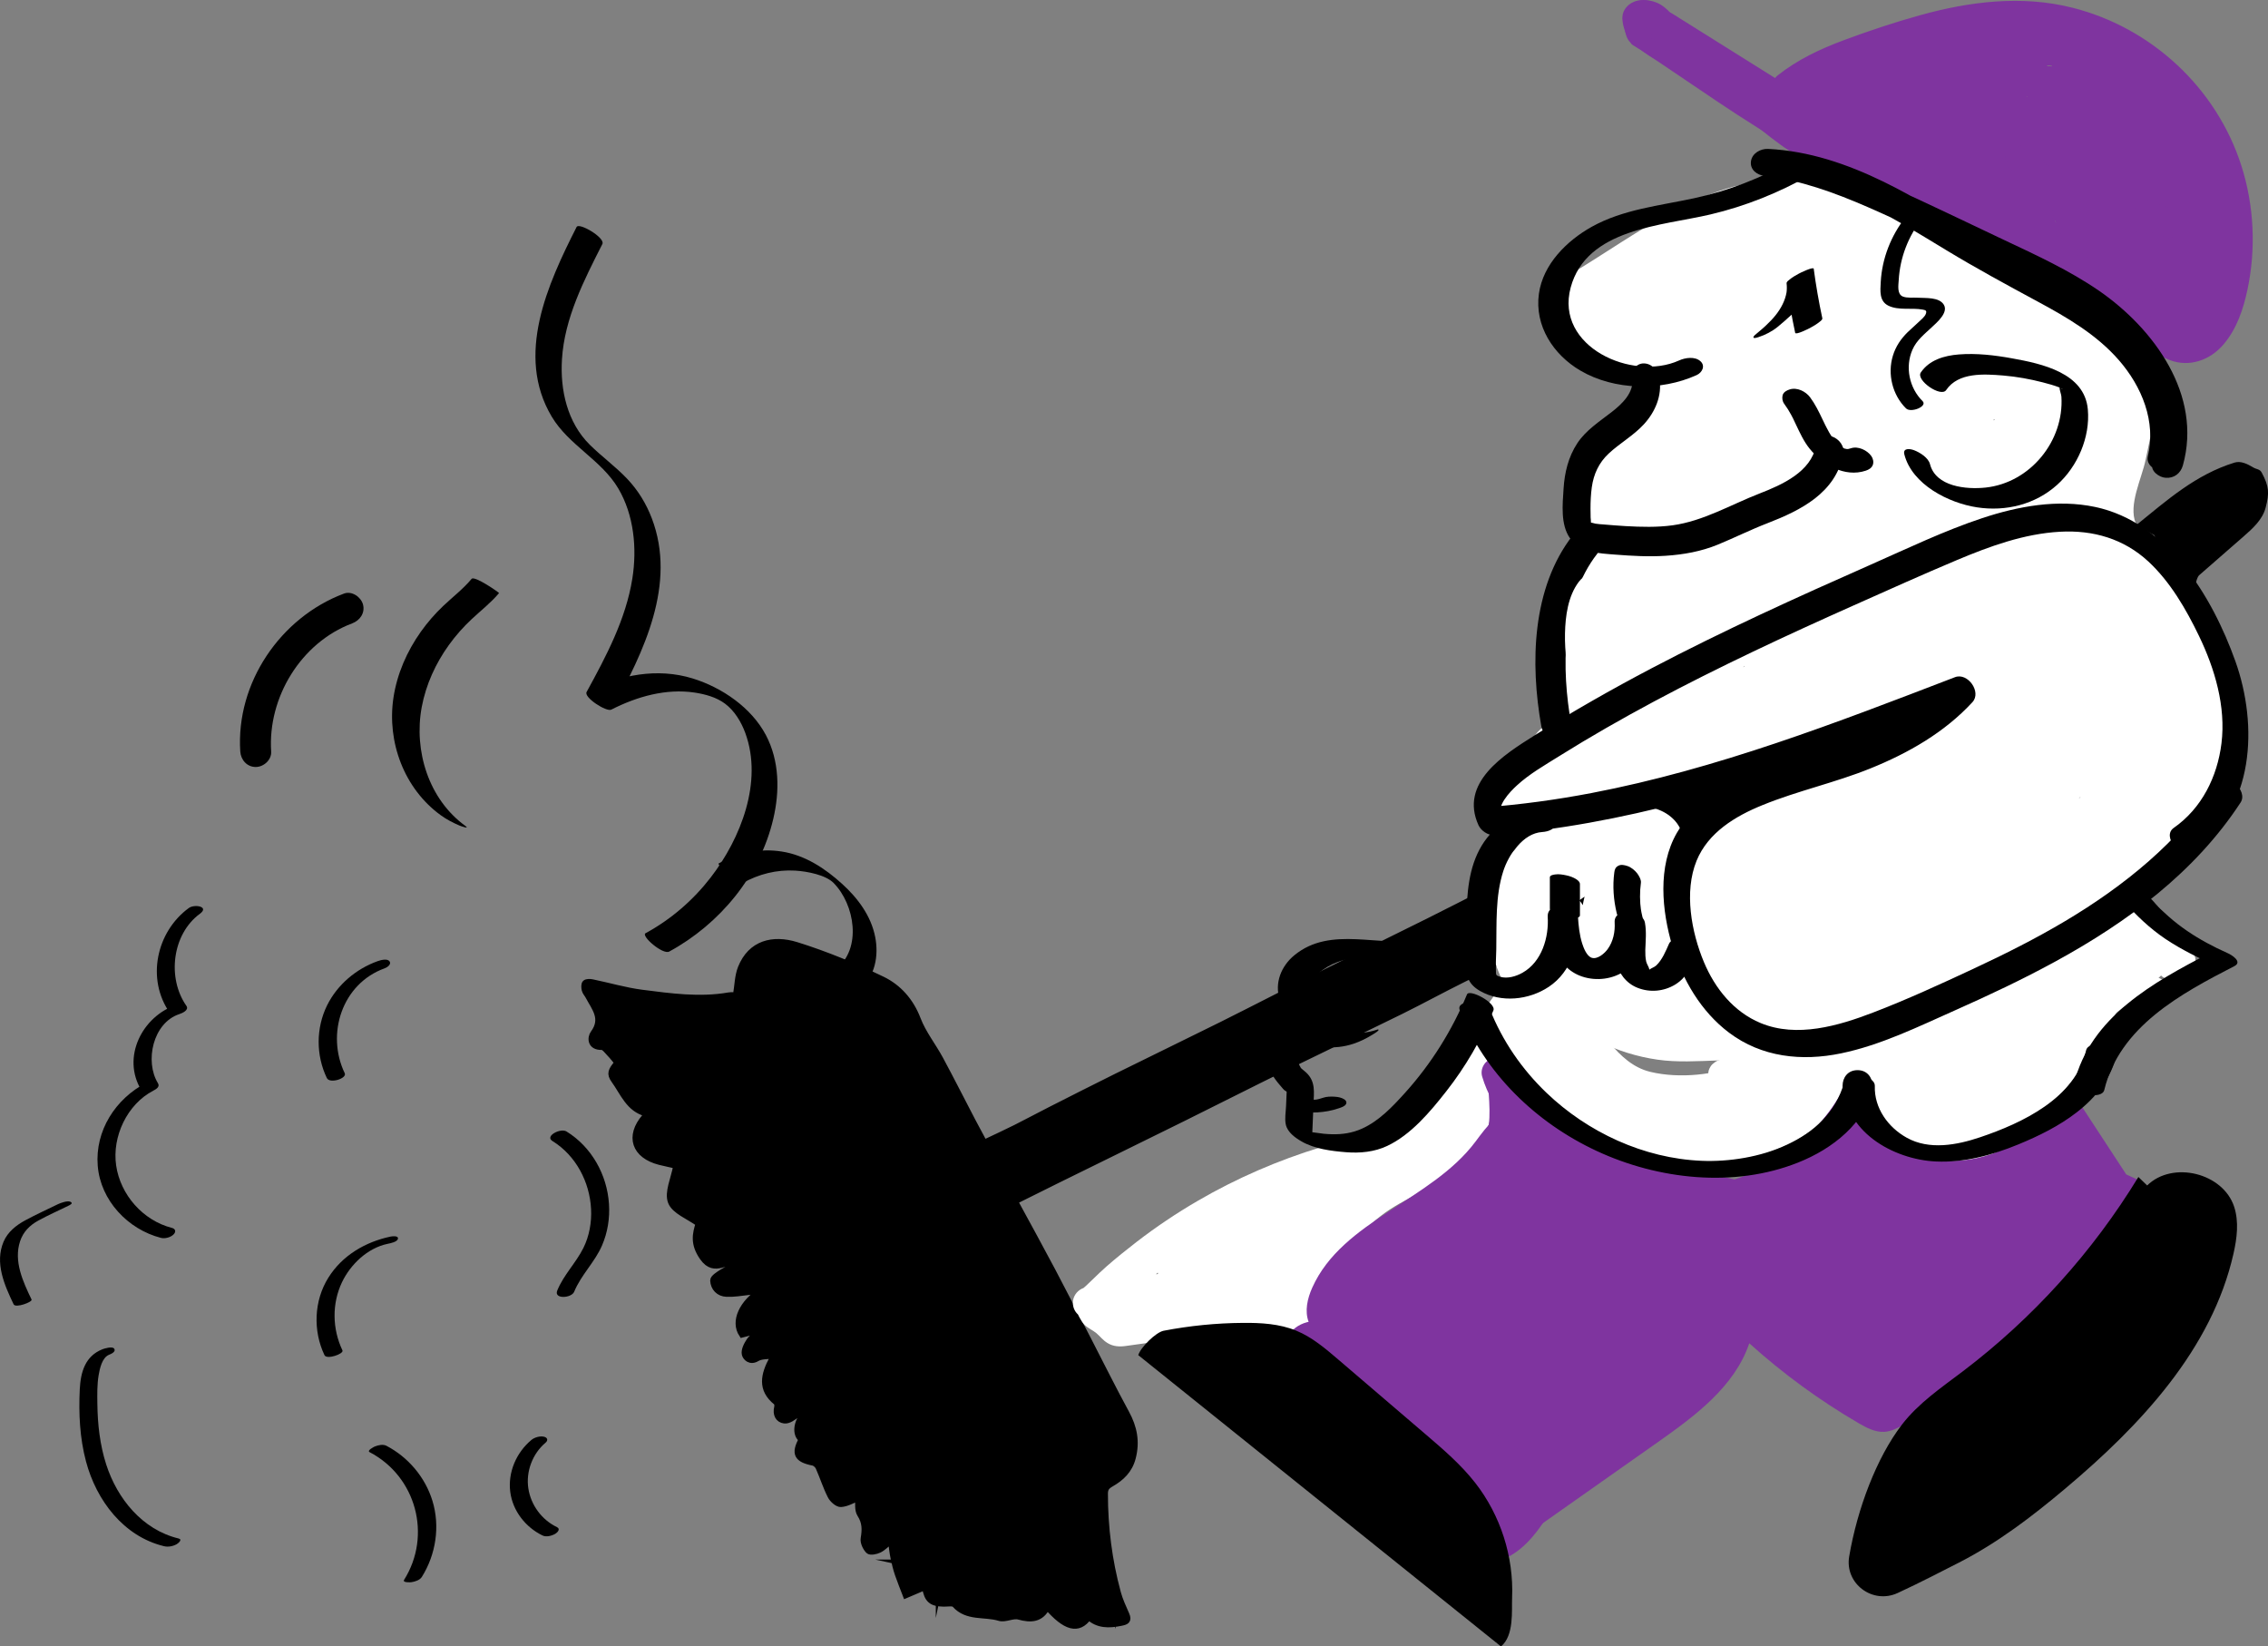 <svg xmlns="http://www.w3.org/2000/svg" id="Layer_1" data-name="Layer 1" viewBox="0 0 367.1 266.44"><rect x="0" y="0" width="367.1" height="266.44" fill="#808080" stroke="none"/><defs><style>      .cls-1 {        fill: #7f349f;      }      .cls-2 {        fill: #fff;      }      .cls-3 {        stroke: #000;        stroke-miterlimit: 10;      }    </style></defs><g><path class="cls-3" d="m164.26,194.4c2.11,3.88,4.14,7.56,6.1,11.27,1.98,3.74,3.9,7.52,5.85,11.28,2.02,3.91,3.98,7.86,6.08,11.72,1.27,2.33,1.73,4.64,1.04,7.26-.52,2-1.84,3.24-3.47,4.17-.75.43-1.03.79-1.03,1.64,0,5.42.67,10.76,2.09,15.99.33,1.22.87,2.38,1.38,3.54.44,1.01,0,1.17-.92,1.35-1.89.38-3.66.41-5.15-.96-1.69,2.4-3.82,1.69-6.72-1.63-1.03,2.02-2.62,2.12-4.6,1.57-.96-.27-2.21.5-3.15.21-2.38-.73-5.23.07-7.2-2.15-.29-.33-1.19-.15-1.81-.16-1.99-.03-2.67-.61-3.01-2.66-.14.05-.28.08-.4.13-.91.38-1.81.77-2.72,1.16-.43-1.12-.89-2.24-1.28-3.38-.3-.88-.52-1.79-.71-2.71-.18-.85-.26-1.73-.4-2.75-.75.6-1.27,1.18-1.93,1.5-.51.25-1.45.43-1.71.16-.47-.48-.89-1.37-.78-1.99.24-1.41.26-2.61-.58-3.91-.46-.71-.26-1.84-.34-2.64-.85.32-1.8.91-2.78.97-.54.03-1.36-.7-1.66-1.29-.76-1.49-1.26-3.1-1.94-4.63-.15-.33-.55-.71-.9-.78-2.62-.52-3.09-1.44-1.83-3.76-.98-.63-.94-2.42.07-3.75.67-.88,1.33-1.77,1.71-2.91-.83.88-1.61,1.82-2.53,2.6-.58.49-1.41,1.08-2.06,1-1.02-.12-1.43-1.03-1.16-2.12.06-.25.02-.69-.14-.82-2.65-2.11-2-4.52-.68-7,.07-.14.12-.29.24-.59-.99.16-2.01.06-2.72.49-1.1.66-1.82-.15-1.94-.67-.15-.64.31-1.53.73-2.16.38-.56,1.07-.92,1.5-1.73-.9.23-1.8.46-2.69.69-1.41-2.11,0-5.14,3.22-7.2-.73.11-1.46.24-2.19.32-1.17.13-2.35.34-3.52.29-1.28-.04-2.11-.95-2.17-2.14-.02-.43.9-1,1.48-1.36.87-.55,1.83-.97,2.78-1.46-1.88-.98-3.95,1.98-5.97-.9-1.55-2.2-1.18-3.82-.64-5.5-1.63-1.19-3.92-2.02-4.49-3.51-.59-1.54.48-3.72.87-5.86-.68-.16-1.69-.36-2.69-.61-4.08-1.04-5.11-4.15-2.41-7.28.1-.12.14-.3.26-.55-2.86-.73-3.75-3.35-5.23-5.39-.75-1.04-.52-1.57.55-2.82-.41-.49-.79-1-1.23-1.45-.41-.42-.9-1.13-1.34-1.12-1.87.04-1.84-1.5-1.33-2.19,1.77-2.4.17-4.11-.82-6-.18-.35-.49-.65-.58-1.02-.09-.36-.12-.92.08-1.11.22-.21.77-.19,1.14-.11,2.67.55,5.3,1.33,7.99,1.68,4.67.6,9.37,1.26,14.1.44.43-.07.89-.01,1.16-.01.27-1.61.28-3.14.8-4.45,1.59-3.98,5.15-4.89,9-3.69,4.74,1.48,9.39,3.4,13.87,5.56,2.63,1.27,4.61,3.48,5.74,6.44.87,2.28,2.47,4.27,3.64,6.44,1.78,3.3,3.47,6.65,5.21,9.98.59,1.13,1.2,2.25,1.91,3.57,1.7-.81,3.42-1.59,5.11-2.44,1.91-.96,3.8-1.98,5.71-2.95,3.5-1.77,6.99-3.55,10.51-5.29,5.69-2.82,11.41-5.58,17.1-8.41,5.69-2.84,11.34-5.77,17.04-8.62,5.55-2.78,11.13-5.48,16.68-8.26,6.09-3.05,12.13-6.18,18.22-9.22,6.36-3.18,12.75-6.3,19.14-9.43,4.75-2.33,9.52-4.61,14.27-6.94,5.1-2.51,10.2-3,15.24-5.63,1.82-.95,3.43-2.22,5.68-2.04,2.17.17,4.32-.37,4.98,1.66.75,2.29.12,1.75-1.88,3.02-2.17,1.37-3.5,2.49-5.8,3.65-4.33,2.19-8.68,4.37-13.04,6.5-4.92,2.41-10.88,7.73-15.79,10.17-3.59,1.78-7.12,3.72-10.7,5.53-3.35,1.69-6.73,3.31-10.1,4.96-4.98,2.43-9.97,4.84-14.93,7.31-3.36,1.67-6.65,3.47-10.01,5.13-6.2,3.05-12.44,6.02-18.64,9.06-5.55,2.72-11.06,5.52-16.59,8.26-6.77,3.35-13.56,6.67-20.34,10.01-2.27,1.14-4.54,2.27-6.9,3.43Zm70.79-43.03c-.57.23-1.14.46-1.71.69-2.67,1.27-5.35,2.51-8,3.82-5.77,2.87-11.51,5.78-17.26,8.68-4.93,2.49-9.86,5-14.79,7.5-5.24,2.57-10.48,5.13-15.71,7.72-4.81,2.38-9.62,4.77-14.41,7.2-1.64.83-3.2,1.81-4.8,2.72-.09,0-.18.01-.26.04-.6.33-1.2.67-1.79,1-.1,0-.19.02-.28.05-1.17.18-.73.78-.36,1.37h-.02c.23.35.46.7.69,1.04.31,1.08.98.89,1.73.52,1.78-.9,3.56-1.78,5.35-2.67,9.79-4.84,19.58-9.68,29.37-14.52,5.87-2.9,11.74-5.79,17.62-8.68,5.2-2.55,10.4-5.09,15.59-7.65,3.87-1.91,7.74-3.81,11.58-5.78,1.54-.79,2.98-1.75,4.47-2.63.09,0,.18-.01.27-.03,1.85-.92,3.69-1.84,5.54-2.76h0c1.39-.68,2.77-1.37,4.16-2.06.11-.02.21-.03.32-.05.58-.33,1.17-.65,1.75-.98.34-.11.68-.22,1.02-.34.46-.23.92-.47,1.38-.7.12-.02.23-.04.35-.05.11-.1.22-.2.34-.3,1.63-.79,3.27-1.59,4.9-2.38,7.14-3.48,14.28-6.94,21.41-10.43,6.54-3.21,13.1-6.39,19.58-9.72,1.09-.56,2.9-.72,2.8-2.67-.08-.48-.15-.95-.23-1.43-.71-1-1.61-1.2-2.69-.65-1.36.69-2.73,1.38-4.09,2.06-4.78,2.39-9.55,4.77-14.33,7.15-3.54,1.76-7.08,3.53-10.62,5.29-4.77,2.38-9.54,4.76-14.32,7.13-4.11,2.04-8.23,4.05-12.32,6.12-3.41,1.73-6.79,3.53-10.18,5.29l.02.04c-.69.35-1.37.7-2.06,1.05h0Zm-55.82,85.02c.41-.71.82-1.42,1.22-2.14-.11-.69-.22-1.38-.33-2.07-1.65-3.23-3.3-6.45-4.95-9.68-.07-.28-.08-.59-.21-.83-1.81-3.4-3.63-6.8-5.46-10.2-.71-1.4-1.4-2.8-2.14-4.19-2-3.75-4.03-7.49-6.05-11.26-.68.28-1.39.5-2.04.84-1.6.84-3.33.64-4.63-.6-.53-.5-1.08-.99-1.62-1.48-.72-1.64-1.52-3.21-.88-5.14.68-2.07,2.85-2,4.1-3.17-1.07-2.03-2.14-4.06-3.21-6.1-2.57-4.89-5.08-9.81-7.74-14.64-.73-1.32-1.69-2.74-2.92-3.5-2.56-1.57-5.36-2.75-8.09-4.03-.94-.44-1.96-.7-3.18-1.12,1.12,2.1,2.13,3.95,3.12,5.82,1.74,3.27,3.46,6.55,5.2,9.82,1.25,2.34,2.5,4.68,3.76,7.02,1.74,3.47,3.48,6.94,5.22,10.41.85,1.69,1.69,3.39,2.53,5.08,1.35,2.47,2.72,4.93,4.06,7.4,1.59,2.95,3.16,5.91,4.74,8.86.87,1.89,1.68,3.81,2.64,5.65.82,1.6,1.8,3.12,2.71,4.67,1.63,3.21,3.25,6.43,4.88,9.64.1.7.2,1.39.31,2.09-.12.58-.23,1.15-.35,1.73-.68,1.12-.38,1.67.95,1.73,1.19.06,2.38.38,3.55.27,1.6-.12,3.2-.57,4.81-.88Zm-31.2-6.33c.09.1.19.2.28.29-4.18,3.7-6.43,8.42-7.29,13.89.57-.31.93-.75,1.19-1.25,1.07-2.03,1.87-4.25,3.21-6.08,2.35-3.2,4.92-6.26,7.6-9.2,1.26-1.39.36-2.23-.33-3.11-.91-1.16-1.99-.6-2.77.19-3.85,3.85-8.29,7.13-11.5,11.58-.91,1.26-2.26,2.49-1.69,4.55,1.85-1.42,3.59-2.93,5.13-4.62,1.98-2.16,3.57-4.69,6.17-6.24Zm14.59,16.98c-.28.65-.49,1.34-.84,1.96-1.16,2.04-2.27,4.11-2.01,6.55.15,1.44.54,2.85.83,4.28.09.09.17.18.26.28.19.13.36.29.57.38,1.55.66,1.97.43,1.64-1.24-.43-2.21-.23-4.35.24-6.48.37-1.66.96-3.27,1.46-4.9-.02,2.97-.2,5.89-.5,8.79-.27,2.61.07,3,2.68,2.7-.06-.81-.08-1.62-.18-2.42-.6-5.09.44-9.91,2.48-14.53.95-2.14.97-2.25-1.41-2.26-.22,0-.44.06-.75.11.1,2.08-.89,3.4-2.78,4.07.69-1.43,1.38-2.87,2.07-4.3-3.1-1.12-3.74-.89-4.7,1.99-.46,1.37-.72,2.81-.97,4.24-.12.7-.02,1.44-.02,2.28.77-.62,1.35-1.06,1.93-1.5Zm-36.76-90.46c-2.18.06-3.11.95-2.95,2.36.1.89.32,1.81.72,2.6,2.62,5.17,5.28,10.31,7.97,15.45,2.74,5.23,5.53,10.43,8.26,15.66,1.79,3.43,3.45,6.92,5.25,10.33,1.64,3.1,3.41,6.13,5.07,9.22,2.02,3.74,4.01,7.5,5.97,11.27,1.84,3.56,3.66,7.13,5.41,10.73.68,1.4,2.2,2.54,3.2,2.16,1.73-.66,2.27-1.81,1.64-3.74-.35-1.09-.75-2.17-1.28-3.18-2.2-4.22-4.5-8.39-6.7-12.6-2.79-5.33-5.48-10.71-8.28-16.04-3.52-6.71-7.14-13.38-10.65-20.1-3.87-7.39-7.63-14.83-11.55-22.2-.48-.92-1.62-1.51-2.08-1.92Zm19.23,53.47c-.31-.2-.63-.4-.94-.6-.46.77-.76,1.73-1.4,2.28-4.47,3.77-9,7.46-13.53,11.16-1.35,1.1-1.45,2.48-1.02,4.22,5-5.17,10.55-9.42,16.4-13.38-4.78,4.97-9.82,9.68-13.11,16.01,5.98-4.12,11.81-8.14,17.67-12.17-1.39-2.55-2.73-5.03-4.07-7.52Zm-43.78-37.01c-.14.17-.28.35-.42.52.41.56.7,1.42,1.24,1.62,1.14.42,2.41.57,3.64.7,4.85.54,9.54-.53,14.24-1.49,1.85-.38,3.69-.78,5.6-1.18-.88-1.9-1.64-3.65-2.52-5.34-.14-.27-.85-.4-1.26-.34-3.28.45-6.54,1.06-9.83,1.44-3.74.43-7.51.69-11.55,1.04,1.39.64,2.59,1.4,3.89,1.76,3.14.88,6.31.54,9.47-.1,1.69-.34,3.42-1.06,5.17-.08-5.82,1.2-11.58,3.14-17.67,1.45Zm44.67,79.84c.18.03.36.06.54.09.18-.45.48-.88.53-1.35.61-5.18,2.3-9.96,5.08-14.38,1.18-1.87,2.2-3.84,3.24-5.78.47-.87-.08-3.17-.85-3.24-.49-.05-1.07.77-1.61,1.21-.04.04-.1.06-.14.1-4.83,5.19-8.03,11.36-10.68,17.86-.12.29.06.7.09,1.05.35-.1.79-.11,1.03-.33.76-.7,1.45-1.48,2.3-2.37.17,2.58.32,4.86.47,7.14Zm-24.05-39.59c7.42-2.04,14.11-4.64,20.45-8.46-.94-1.8-1.8-3.45-2.67-5.12-6.44,2.5-12.77,4.96-19.1,7.42.63.21,1.23.3,1.76.14,4.49-1.4,8.95-2.86,13.44-4.25.66-.2,1.39-.14,2.09-.2.07.23.13.46.2.68-2.88,1.23-5.83,2.32-8.62,3.72-2.81,1.39-5.61,2.9-7.55,6.07Zm11.2-18.2c.08.16.16.31.24.47-1.46.55-2.95,1.02-4.38,1.65-3.03,1.34-6.17,1.84-9.38,1.08-1.02-.24-1.43.01-1.85.72-.59,1-1.21,1.99-1.68,3.04-.07.15.7.97.95.91,2.82-.66,5.68-1.25,7.93-3.33.21-.19.63-.15,1.15-.26-1.48,1.64-2.78,3.08-4.07,4.51.12.08.23.17.35.25,4.9-3.02,9.8-6.04,14.76-9.1-.6-1.23-1.17-2.41-1.81-3.74-1.3.59-2.51,1.31-3.82,1.7-2.78.82-5.58,1.61-8.42,2.15-2.25.43-2.28.26-2.79,1.55,4.57,1.75,8.52-1.28,12.82-1.6Zm9.69,10.68c-5.81,3.96-12.33,6.61-17.68,11.09.79,0,1.51-.17,2.23-.21.44-.03.9.15,1.35.23-.17.54-.24,1.13-.52,1.6-.97,1.67-2.6,3.09-2.15,5.09,6.08-4.94,12.19-9.91,18.35-14.91-.42-.78-.99-1.82-1.58-2.89Zm13.57,26.35c-5.03,7.47-9.51,19.84-8.78,24.26,1.5-.54,2.77-1.28,3.17-2.95,1.22-5.06,3.61-9.6,6.15-14.07,1.92-3.33,1.87-4.92-.54-7.24Zm-41.57-30.73c3.98-7.32,9.61-12.64,17.96-14.58-.99-2.2-1-2.23-3.41-1.57-.91.25-1.76.73-2.67.98-5.66,1.57-10.54,4.58-15.51,8.41,1.81.62,3.33,1.15,5.01,1.73-.88,1.69-2.61,2.96-1.38,5.03Zm16.19-17.95c-.59-1.24-.96-2.34-1.6-3.23-.32-.45-1.23-.86-1.73-.73-1.29.32-2.52.9-3.74,1.46-5.17,2.38-10.48,4.22-16.25,4.33-.46.01-.91.33-1.36.5,5.19,3.09,9.48-.44,14.43-1.6-.37.55-.45.81-.61.88-2.1,1-4.18,2.07-6.35,2.93-1.65.65-3.16,2.42-3.16,4.48,5.85-5.27,12.96-7.35,20.37-9.02Zm-34.69-22.82c.79,1.08,1.39,1.7,1.74,2.43.6,1.28,1.63,1.65,2.89,1.59,2.14-.11,4.28-.32,6.42-.4,1.72-.07,3.44-.01,5.16-.01,0,.21.02.41.03.62-3.48,1.58-7.31-.02-10.95.86,6.76,1.43,13.45,1.68,20.16.15-.23-.6-.31-1.16-.62-1.52-.67-.79-.77-2.15-2.45-1.9-5.87.87-11.67.14-17.44-.97-1.48-.28-2.97-.51-4.94-.85Zm6.37,16.27c2.36,3.16,6,3.3,9.28,3,5.19-.47,10.31-1.74,15.52-2.68-.11-1.52-.53-2.81-2.08-2.62-2.1.26-4.13.97-6.21,1.42-2.01.43-4.04,1.02-6.08,1.08-3.47.13-6.96-.11-10.43-.2Zm47.29,42.34c-4.34.89-18.47,12.71-18.68,15.61,1.69.56,2.72-.28,3.53-1.63.16-.26.41-.47.62-.7,4.46-4.68,9.9-8.03,15.51-11.34-.33-.66-.65-1.3-.98-1.94Zm23.87,41.85c.16-.14.32-.28.48-.43,0-3.11-.17-6.24.05-9.34.18-2.53.82-5.03,1.25-7.55.47-2.8.46-2.8-2.18-3.27-.1-.02-.21.06-.57.18-.3,3.64-.8,7.38-.86,11.13-.04,2.7.48,5.41.85,8.11.07.44.65.79.98,1.17Zm-68.74-76.88c7.73.61,14.33-2.85,21.1-5.72-3.11.29-6.12,1-9.16,1.57-2.78.52-5.58,1.12-8.39,1.25-2.22.1-3.25.58-3.55,2.9Zm65.94,72.85c0-2.54-.16-5.33.05-8.09.21-2.82.79-5.61,1.2-8.39-1.95-.43-2.03,1.08-2.41,2-1.71,4.1-1.94,8.44-1.76,12.82.04.93.01,1.87.01,2.77,1.04-.4,1.81-.69,2.91-1.11Zm9.02,3.61c-2.14-6.08-3.05-12.14-3.44-18.32-1.16,5.44-2.1,10.85-1.27,15.86.94.67,1.78.94,1.97,1.46.56,1.56,1.56,1.2,2.74,1Zm-19.86-16.97c-.19-.03-.38-.07-.56-.1-2.04,3.92-3.16,8.15-4.07,12.44-.32,1.52-.12,3.02,1.83,3.43.44.09,1.01.17,1.34-.04.26-.17.33-.77.35-1.18.13-3.3.15-6.61.36-9.9.08-1.56.48-3.1.75-4.65Zm-25.41-53.16c-.51-1.02-.97-1.94-1.66-3.33-3.36,1.96-6.65,3.88-9.94,5.8.09.17.18.34.27.51,4.04.25,7.54-1.54,11.33-2.98Zm-.05,47.7c4.32-4.48,8.56-8.89,12.78-13.27-.66.31-1.47.64-2.23,1.05-3.87,2.11-7.03,5.06-9.56,8.61-.71.98-2.33,2.11-.99,3.61Zm20.47,13.21c1.94-4.21,3.87-8.41,5.82-12.65-.49-.44-1.05-.94-1.78-1.59-2.31,4.6-3.89,9.22-4.04,14.24Zm-29.9-47.58c.03.14.06.27.1.41.69-.26,1.4-.47,2.06-.8,3.35-1.68,6.69-3.39,10.03-5.1.41-.21.77-.52,1.15-.78-.19-.26-.34-.68-.58-.74-.45-.11-1.01-.15-1.41.04-.75.35-1.4.91-2.12,1.35-3.07,1.87-6.15,3.74-9.23,5.62Zm-19.9-35.69c-1.48-.39-3.31-.59-4.85-1.36-1.91-.95-2.01-1.09-2.95,1.36h7.8Zm46.55,88.74c.22.11.44.23.66.34.43-.42,1.2-.83,1.23-1.28.14-1.99.06-4,.06-6-.16-.03-.33-.05-.49-.08-.49,2.34-.97,4.68-1.46,7.02Z"></path><path class="cls-3" d="m125.86,156.58c.46.41,1.59,1,2.09,1.93,3.92,7.36,7.68,14.81,11.55,22.2,3.52,6.72,7.13,13.38,10.65,20.1,2.8,5.33,5.49,10.71,8.28,16.04,2.2,4.22,4.49,8.39,6.7,12.6.53,1.01.93,2.09,1.28,3.18.62,1.93.08,3.08-1.64,3.74-1,.38-2.52-.76-3.2-2.16-1.75-3.6-3.57-7.17-5.41-10.73-1.96-3.78-3.95-7.53-5.97-11.27-1.67-3.09-3.44-6.12-5.07-9.22-1.8-3.42-3.47-6.91-5.25-10.33-2.73-5.23-5.53-10.43-8.26-15.66-2.68-5.13-5.35-10.28-7.97-15.45-.4-.79-.61-1.72-.72-2.6-.17-1.42.76-2.31,2.94-2.37Z"></path><path class="cls-3" d="m143.17,179.77c-1.25-2.34-2.51-4.68-3.76-7.02-1.74-3.27-3.46-6.55-5.2-9.82-.99-1.86-1.99-3.72-3.12-5.82,1.22.42,2.24.68,3.18,1.12,2.73,1.28,5.53,2.46,8.09,4.03,1.23.76,2.2,2.18,2.92,3.5,2.66,4.84,5.17,9.76,7.74,14.64-3.28-.22-6.56-.43-9.85-.63Z"></path><path class="cls-3" d="m252.35,146.89c-.11.02-.21.04-.32.05-1.39.69-2.77,1.38-4.16,2.07h0c-2.12.36-4.16.89-5.54,2.75-.09.03-.18.04-.27.03-.55.13-1.14.17-1.63.41-4.57,2.2-9.13,4.43-13.69,6.65-4.53,2.21-9.06,4.4-13.59,6.62-3.51,1.72-6.98,3.5-10.5,5.2-4.7,2.27-9.43,4.48-14.14,6.73-2,.96-3.97,2-5.97,2.97-4.36,2.12-8.75,4.2-13.11,6.32-2.24,1.09-4.44,2.24-6.67,3.35-2.13,1.06-4.28,2.1-6.42,3.15-.23-.34-.46-.69-.69-1.03.68-.27,1.39-.49,2.04-.82,4.21-2.1,8.4-4.26,12.63-6.33,4.65-2.27,9.35-4.45,14.02-6.71.41-.2.69-.67,1.03-1.01h.34c1.61-.68,3.24-1.31,4.82-2.04,2.93-1.35,5.85-2.7,8.73-4.14s5.68-3.05,8.58-4.46c2.86-1.39,5.83-2.55,8.7-3.94,5.3-2.57,10.55-5.24,15.85-7.83,2.8-1.37,5.66-2.64,8.47-4,3.38-1.64,6.72-3.35,10.1-5,3.28-1.6,6.61-3.1,9.89-4.72,5.09-2.52,10.13-5.14,15.23-7.63,4.87-2.37,9.8-4.61,14.69-6.95,5.04-2.41,10.07-4.86,15.1-7.3.1,1.95-1.71,2.11-2.8,2.67-6.48,3.33-13.04,6.51-19.58,9.72-7.13,3.49-14.27,6.96-21.41,10.43-1.63.8-3.27,1.59-4.9,2.38-.11.1-.22.2-.34.3-.12.02-.23.04-.35.05-.46.23-.92.47-1.38.7-.34.11-.68.22-1.02.34-.57.36-1.16.69-1.74,1.02Z"></path><path class="cls-3" d="m159.71,211.51c-1.58-2.95-3.14-5.91-4.74-8.86-1.34-2.47-2.7-4.93-4.06-7.4.7-.15,1.4-.31,2.1-.46.54.49,1.09.97,1.62,1.48,1.3,1.23,3.04,1.44,4.63.6.65-.34,1.35-.56,2.04-.84,2.03,3.77,4.05,7.51,6.05,11.26.74,1.38,1.43,2.79,2.14,4.19-.59.12-1.18.36-1.77.34-2.66-.07-5.33-.2-8.01-.31Z"></path><path class="cls-3" d="m305.87,119.31c-5.03,2.43-10.05,4.89-15.1,7.3-4.89,2.33-9.82,4.57-14.69,6.95-5.11,2.49-10.14,5.12-15.23,7.63-3.27,1.62-6.6,3.12-9.89,4.72-3.38,1.64-6.72,3.36-10.1,5-2.81,1.36-5.66,2.63-8.47,4-5.29,2.59-10.54,5.27-15.85,7.83-2.86,1.39-5.83,2.55-8.7,3.94-2.9,1.41-5.7,3.02-8.58,4.46-2.88,1.44-5.8,2.79-8.73,4.14-1.58.73-3.21,1.36-4.82,2.04,1.36-.8,2.76-1.54,4.06-2.43,1.18-.8,3.02-.64,3.54-2.4,2.07-.81,4.14-1.61,6.21-2.42l.69-.69c5.29-2.53,10.59-5.06,15.88-7.6.58-.34,1.15-.69,1.73-1.03h.34c.69-.34,1.38-.69,2.07-1.03,5.14-2.46,10.28-4.9,15.4-7.39,1.36-.66,2.62-1.51,3.93-2.27.34-.12.69-.23,1.03-.35.35-.23.69-.46,1.04-.69h.34c.35-.23.69-.46,1.04-.69.34-.12.69-.23,1.03-.35.58-.34,1.15-.69,1.73-1.03h.34c.35-.23.69-.46,1.04-.69.34-.12.69-.23,1.03-.35.35-.23.69-.46,1.04-.69.46-.12.92-.23,1.38-.35l.69-.69c1.89-.77,3.81-1.46,5.65-2.34,5.18-2.49,10.31-5.06,15.47-7.59,5.34-2.62,10.7-5.2,16.04-7.83,5.73-2.82,11.44-5.69,17.17-8.53.1.47.18.94.25,1.42Z"></path><path class="cls-3" d="m145.09,210.05c1.34,2.48,2.68,4.97,4.07,7.53-5.85,4.03-11.69,8.05-17.67,12.17,3.29-6.33,8.33-11.04,13.11-16.01-5.85,3.95-11.41,8.21-16.4,13.38-.43-1.74-.33-3.12,1.02-4.22,4.53-3.7,9.06-7.39,13.53-11.16.65-.55.95-1.51,1.4-2.28.31.2.63.39.94.59Z"></path><path class="cls-3" d="m101.31,173.04c6.1,1.68,11.85-.25,17.68-1.44-1.75-.98-3.48-.26-5.17.08-3.16.64-6.33.98-9.47.1-1.3-.37-2.5-1.12-3.89-1.76,4.04-.36,7.81-.61,11.55-1.04,3.29-.38,6.55-.99,9.83-1.44.41-.06,1.12.07,1.26.34.88,1.69,1.64,3.44,2.52,5.34-1.9.4-3.75.8-5.6,1.18-4.7.96-9.39,2.03-14.24,1.49-1.23-.14-2.49-.28-3.64-.7-.54-.2-.83-1.06-1.24-1.62.13-.18.27-.35.41-.53Z"></path><path class="cls-3" d="m305.64,117.88c-5.72,2.84-11.43,5.71-17.17,8.53-5.34,2.63-10.7,5.21-16.04,7.83-5.16,2.53-10.29,5.1-15.47,7.59-1.83.88-3.76,1.57-5.65,2.34l-.69.69c-.46.12-.92.23-1.38.35-.35.23-.69.46-1.04.69-.34.12-.69.23-1.03.35-.35.23-.69.46-1.04.69h-.34c-.58.34-1.15.69-1.73,1.03-.34.12-.69.23-1.03.35-.35.23-.69.46-1.04.69h-.34c-.35.23-.69.46-1.04.69-.34.12-.69.23-1.03.35-.83.08-1.66.17-2.48.25,3.39-1.77,6.77-3.57,10.18-5.29,4.09-2.07,8.21-4.08,12.32-6.12,4.77-2.37,9.55-4.75,14.32-7.13,3.54-1.76,7.08-3.52,10.62-5.29,4.78-2.38,9.55-4.77,14.33-7.15,1.37-.68,2.73-1.37,4.09-2.06,1.08-.57,1.98-.38,2.68.62Z"></path><path class="cls-3" d="m159.71,211.51c2.68.11,5.35.24,8.03.3.59.01,1.18-.22,1.77-.34,1.82,3.4,3.65,6.79,5.46,10.2.13.25.14.55.21.83l-10.11-.66c-.91-1.55-1.89-3.07-2.71-4.67-.96-1.85-1.77-3.77-2.65-5.66Z"></path><path class="cls-3" d="m145.98,252.88c-.15-2.28-.29-4.56-.46-7.14-.85.89-1.54,1.67-2.3,2.37-.24.22-.68.22-1.03.33-.04-.35-.21-.76-.09-1.05,2.65-6.5,5.85-12.66,10.68-17.86.04-.04.09-.06.14-.1.54-.43,1.11-1.25,1.61-1.21.78.07,1.32,2.37.85,3.24-1.05,1.95-2.07,3.92-3.24,5.78-2.79,4.42-4.48,9.2-5.08,14.38-.05.46-.35.9-.53,1.35-.2-.02-.38-.05-.55-.09Z"></path><path class="cls-3" d="m153.02,194.8c-.7.15-1.4.31-2.1.46-.84-1.69-1.69-3.39-2.53-5.08-1.74-3.47-3.48-6.94-5.22-10.41,3.29.21,6.58.42,9.86.63,1.07,2.03,2.14,4.07,3.21,6.1-1.25,1.17-3.42,1.1-4.1,3.17-.64,1.92.16,3.49.88,5.13Z"></path><path class="cls-3" d="m156.36,193.21c2.14-1.05,4.28-2.09,6.42-3.15,2.23-1.11,4.43-2.26,6.67-3.35,4.36-2.12,8.74-4.2,13.11-6.32,2-.97,3.97-2.01,5.97-2.97,4.71-2.26,9.44-4.46,14.14-6.73,3.52-1.7,6.99-3.48,10.5-5.2,4.52-2.22,9.06-4.42,13.59-6.62,4.56-2.22,9.12-4.45,13.69-6.65.5-.24,1.09-.28,1.63-.41-1.49.88-2.93,1.84-4.47,2.63-3.84,1.97-7.71,3.87-11.58,5.78-5.19,2.56-10.4,5.09-15.59,7.65-5.88,2.89-11.75,5.78-17.62,8.68-9.79,4.84-19.58,9.68-29.37,14.52-1.79.88-3.57,1.77-5.35,2.67-.76.36-1.44.55-1.74-.53Z"></path><path class="cls-3" d="m121.93,213.29c1.94-3.17,4.75-4.67,7.54-6.07,2.8-1.4,5.74-2.5,8.62-3.72-.07-.23-.13-.46-.2-.68-.7.06-1.44,0-2.09.2-4.49,1.39-8.95,2.86-13.44,4.25-.52.16-1.13.07-1.76-.14,6.33-2.46,12.67-4.92,19.1-7.42.87,1.67,1.73,3.32,2.67,5.12-6.33,3.81-13.03,6.41-20.44,8.46Z"></path><path class="cls-3" d="m165.06,221.84l10.11.66c1.65,3.23,3.3,6.45,4.95,9.68-3.4-.23-6.79-.47-10.19-.7-1.62-3.21-3.24-6.43-4.87-9.64Z"></path><path class="cls-3" d="m133.13,195.09c-4.29.32-8.25,3.36-12.83,1.61.51-1.29.55-1.12,2.79-1.55,2.84-.54,5.64-1.33,8.42-2.15,1.31-.39,2.52-1.11,3.82-1.7.65,1.34,1.22,2.51,1.81,3.74-4.96,3.06-9.86,6.08-14.76,9.1-.12-.08-.23-.17-.35-.25,1.3-1.44,2.59-2.87,4.07-4.51-.52.11-.94.07-1.15.26-2.24,2.07-5.1,2.67-7.93,3.33-.25.06-1.02-.76-.95-.91.47-1.05,1.09-2.04,1.68-3.04.42-.71.84-.97,1.85-.72,3.21.77,6.35.26,9.38-1.08,1.42-.63,2.92-1.11,4.38-1.65-.07-.17-.15-.32-.23-.48Z"></path><path class="cls-3" d="m142.82,205.77c.59,1.07,1.16,2.11,1.59,2.89-6.16,5.01-12.26,9.97-18.35,14.91-.45-2,1.17-3.42,2.15-5.09.28-.47.35-1.06.52-1.6-.45-.08-.91-.26-1.35-.23-.72.04-1.44.22-2.23.21,5.34-4.48,11.85-7.13,17.67-11.09Z"></path><path class="cls-3" d="m160.61,259.82c-.28-1.42-.67-2.84-.83-4.28-.26-2.44.84-4.51,2.01-6.55.35-.61.56-1.3.84-1.96l-.03.02c.12-.24.25-.48.37-.73l-.03.04c.47-.7.94-1.4,1.41-2.11l-.02.04c1.89-.67,2.88-1.99,2.78-4.07.32-.05.53-.11.75-.11,2.37.01,2.35.12,1.41,2.26-2.04,4.62-3.08,9.44-2.48,14.53.1.8.12,1.62.18,2.42-2.61.3-2.95-.09-2.68-2.7.3-2.91.48-5.82.5-8.79-.49,1.63-1.09,3.24-1.46,4.9-.47,2.13-.67,4.28-.24,6.48.33,1.67-.09,1.91-1.64,1.24-.2-.09-.38-.25-.57-.38-.1-.06-.19-.15-.27-.25Zm4.7-14.49c-.02.08-.05.17-.07.25.21.07.42.15.63.22.03-.1.06-.19.09-.29-.21-.05-.43-.12-.65-.18Zm-.42,1.49c.04.07.07.14.11.21.19-.1.37-.2.56-.3-.04-.07-.07-.13-.11-.2-.18.09-.37.19-.56.29Z"></path><path class="cls-3" d="m148.03,230.06c-2.6,1.55-4.19,4.08-6.17,6.24-1.54,1.69-3.28,3.2-5.13,4.62-.57-2.05.78-3.29,1.69-4.55,3.22-4.45,7.65-7.73,11.5-11.58.79-.79,1.87-1.36,2.77-.19.69.88,1.59,1.72.33,3.11-2.67,2.94-5.25,6-7.6,9.2-1.34,1.83-2.14,4.05-3.21,6.08-.26.5-.63.93-1.19,1.25.86-5.47,3.11-10.18,7.29-13.89,1.47-1.1,3.2-1.96,3.42-4.22-1.23,1.32-2.46,2.62-3.7,3.93Z"></path><path class="cls-3" d="m156.39,232.12c2.41,2.32,2.45,3.9.55,7.24-2.55,4.47-4.94,9.01-6.15,14.07-.4,1.67-1.67,2.41-3.17,2.95-.74-4.42,3.74-16.79,8.77-24.26Z"></path><path class="cls-3" d="m114.82,201.39c-1.23-2.07.49-3.34,1.38-5.04-1.68-.58-3.2-1.11-5.01-1.73,4.97-3.82,9.85-6.83,15.51-8.41.91-.25,1.76-.73,2.67-.98,2.41-.66,2.41-.63,3.41,1.57-8.35,1.95-13.97,7.28-17.96,14.59Z"></path><path class="cls-3" d="m131.01,183.44c-7.41,1.67-14.52,3.75-20.38,9.01,0-2.06,1.51-3.83,3.16-4.48,2.16-.85,4.24-1.93,6.35-2.93.16-.08.24-.34.61-.88-4.95,1.16-9.24,4.69-14.43,1.6.45-.17.9-.49,1.36-.5,5.78-.11,11.08-1.95,16.25-4.33,1.22-.56,2.45-1.14,3.74-1.46.5-.13,1.41.28,1.73.73.65.91,1.02,2,1.61,3.24Z"></path><path class="cls-3" d="m96.32,160.62c1.98.34,3.46.56,4.93.85,5.77,1.11,11.58,1.84,17.44.97,1.68-.25,1.78,1.11,2.45,1.9.31.36.38.92.62,1.52-6.72,1.53-13.4,1.27-20.16-.15,3.64-.88,7.47.71,10.95-.86,0-.21-.02-.41-.03-.62-1.72,0-3.44-.05-5.16.01-2.14.09-4.28.3-6.42.4-1.26.06-2.28-.3-2.89-1.59-.34-.73-.95-1.35-1.73-2.43Z"></path><path class="cls-3" d="m102.69,176.89c3.47.09,6.95.33,10.43.21,2.04-.07,4.06-.65,6.08-1.08,2.08-.44,4.12-1.16,6.21-1.42,1.54-.19,1.97,1.1,2.08,2.62-5.21.94-10.33,2.21-15.52,2.68-3.28.29-6.92.15-9.28-3.01Z"></path><path class="cls-3" d="m149.98,219.23c.32.64.64,1.28.98,1.95-5.61,3.31-11.05,6.66-15.51,11.34-.21.23-.46.43-.62.7-.81,1.35-1.84,2.19-3.53,1.63.21-2.91,14.34-14.73,18.68-15.62Z"></path><path class="cls-3" d="m237.1,150.29c.83-.08,1.66-.17,2.48-.25-1.31.76-2.57,1.61-3.93,2.27-5.12,2.5-10.27,4.93-15.4,7.39-.69.34-1.38.69-2.07,1.03h-.34c-.58.34-1.15.69-1.73,1.03-5.29,2.53-10.59,5.06-15.88,7.6l-.69.69c-2.07.81-4.14,1.61-6.21,2.42-.01-.14-.02-.28-.03-.42,4.93-2.5,9.86-5,14.79-7.5,5.75-2.9,11.5-5.81,17.26-8.68,2.64-1.32,5.33-2.55,8-3.82.57-.23,1.14-.46,1.71-.69v.02c.7-.35,1.38-.7,2.07-1.05l-.03-.04Z"></path><path class="cls-3" d="m173.85,261.08c-.34-.38-.91-.74-.97-1.16-.37-2.69-.89-5.41-.85-8.11.05-3.75.56-7.49.86-11.13.36-.12.47-.2.57-.18,2.64.47,2.65.47,2.18,3.27-.42,2.52-1.07,5.02-1.25,7.55-.22,3.1-.05,6.22-.05,9.34-.16.14-.32.28-.49.42Z"></path><path class="cls-3" d="m105.11,184.2c.3-2.32,1.33-2.8,3.54-2.9,2.81-.13,5.61-.73,8.39-1.25,3.04-.57,6.06-1.28,9.16-1.57-6.76,2.86-13.36,6.32-21.09,5.72Z"></path><path class="cls-3" d="m171.05,257.05c-1.1.42-1.87.71-2.92,1.11,0-.91.03-1.84-.01-2.77-.18-4.38.06-8.71,1.76-12.82.38-.92.46-2.43,2.41-2-.41,2.78-.99,5.57-1.2,8.39-.2,2.76-.04,5.56-.04,8.09Z"></path><path class="cls-3" d="m179.27,259.91c-1.17.2-2.18.56-2.75-1-.19-.51-1.03-.79-1.97-1.46-.83-5.01.1-10.43,1.27-15.86.4,6.18,1.32,12.24,3.45,18.32Z"></path><path class="cls-3" d="m193.29,172.06c.01.14.02.28.03.42-.52,1.76-2.36,1.6-3.54,2.4-1.3.89-2.7,1.63-4.06,2.43h-.34c-2.4,1.13-4.81,2.23-7.19,3.39-5.04,2.43-10.05,4.92-15.11,7.31-1.5.71-3.14,1.14-4.71,1.7,1.6-.91,3.16-1.89,4.8-2.72,4.79-2.43,9.6-4.82,14.41-7.2,5.23-2.6,10.47-5.16,15.71-7.73Z"></path><path class="cls-3" d="m160.21,243.69c-.27,1.55-.68,3.09-.77,4.65-.2,3.3-.23,6.6-.36,9.9-.02.41-.08,1.01-.35,1.18-.33.21-.9.13-1.34.04-1.95-.41-2.15-1.91-1.83-3.43.91-4.29,2.03-8.53,4.07-12.44.21.03.39.06.58.1Z"></path><path class="cls-3" d="m134.8,190.53c-3.79,1.44-7.29,3.23-11.33,2.98-.09-.17-.18-.34-.27-.51,3.29-1.92,6.58-3.84,9.94-5.8.69,1.39,1.15,2.31,1.66,3.33Z"></path><path class="cls-3" d="m134.75,238.23c-1.34-1.5.28-2.63.98-3.62,2.54-3.55,5.69-6.5,9.56-8.61.76-.41,1.56-.74,2.23-1.05-4.21,4.39-8.45,8.8-12.77,13.28Z"></path><path class="cls-3" d="m162.62,247.04c-.58.44-1.16.88-1.94,1.48,0-.85-.1-1.59.02-2.28.25-1.43.52-2.87.97-4.24.97-2.88,1.61-3.11,4.71-1.99-.69,1.43-1.38,2.87-2.07,4.3l.02-.04c-.47.7-.94,1.4-1.41,2.11l.03-.04c-.12.24-.25.48-.37.73l.04-.03Z"></path><path class="cls-3" d="m155.22,251.44c.15-5.01,1.73-9.63,4.04-14.24.73.66,1.29,1.16,1.78,1.59-1.95,4.23-3.88,8.44-5.82,12.65Z"></path><path class="cls-3" d="m158.37,189.7c1.57-.56,3.21-.99,4.71-1.7,5.06-2.38,10.07-4.88,15.11-7.31,2.39-1.15,4.79-2.26,7.19-3.39-.34.34-.62.81-1.03,1.01-4.66,2.26-9.36,4.44-14.02,6.71-4.23,2.07-8.42,4.23-12.63,6.33-.65.33-1.36.55-2.04.82h.02c.12-.47.24-.92.36-1.38.09-.03.18-.05.28-.05.6-.33,1.2-.67,1.79-1,.08-.02.17-.04.26-.04Z"></path><path class="cls-3" d="m169.94,231.48c3.4.23,6.79.47,10.19.7.11.69.22,1.38.33,2.07-3.4-.23-6.81-.45-10.21-.68-.11-.7-.21-1.4-.31-2.09Z"></path><path class="cls-3" d="m170.25,233.57c3.4.23,6.81.45,10.21.68-.41.71-.82,1.42-1.22,2.14-3.11-.36-6.22-.73-9.33-1.09.11-.58.22-1.16.34-1.73Z"></path><path class="cls-3" d="m125.32,203.86c3.08-1.88,6.16-3.75,9.23-5.63.71-.44,1.37-.99,2.12-1.35.4-.19.96-.15,1.41-.04.24.06.39.48.58.74-.38.26-.74.57-1.15.78-3.34,1.71-6.67,3.42-10.03,5.1-.66.33-1.37.54-2.06.8-.03-.13-.06-.26-.1-.4Z"></path><path class="cls-3" d="m169.9,235.29c3.11.36,6.22.73,9.33,1.09-1.61.32-3.21.76-4.83.91-1.16.11-2.36-.21-3.55-.27-1.33-.05-1.63-.6-.95-1.73Z"></path><path class="cls-3" d="m105.42,168.17h-7.8c.94-2.44,1.04-2.31,2.95-1.36,1.55.76,3.37.96,4.85,1.36Z"></path><path class="cls-3" d="m151.97,256.91c.48-2.34.97-4.68,1.45-7.02.16.03.33.05.49.08,0,2,.08,4.01-.06,6-.03.45-.8.85-1.23,1.28-.21-.11-.43-.23-.65-.34Z"></path><path class="cls-3" d="m242.34,151.77c1.38-1.86,3.42-2.39,5.54-2.76-1.85.92-3.69,1.84-5.54,2.76Z"></path><path class="cls-3" d="m247.87,149.02c1.39-.69,2.77-1.38,4.16-2.07-1.38.68-2.77,1.37-4.16,2.07Z"></path><path class="cls-3" d="m252.35,146.89c.58-.33,1.17-.65,1.75-.98-.58.32-1.17.65-1.75.98Z"></path><path class="cls-3" d="m237.12,150.33c-.69.35-1.37.7-2.06,1.05.69-.35,1.37-.7,2.06-1.05Z"></path><path class="cls-3" d="m235.05,151.37c-.57.23-1.14.46-1.71.69.57-.23,1.14-.46,1.71-.69Z"></path><path class="cls-3" d="m158.11,189.75c-.6.33-1.2.67-1.79,1,.59-.33,1.19-.67,1.79-1Z"></path><path class="cls-3" d="m255.12,145.57c.46-.23.92-.47,1.38-.7-.46.23-.92.47-1.38.7Z"></path><path class="cls-3" d="m156.04,190.8c-.12.46-.24.91-.36,1.37-.37-.58-.81-1.19.36-1.37Z"></path><path class="cls-3" d="m256.85,144.81c.11-.1.22-.2.34-.3-.12.1-.23.2-.34.3Z"></path><path class="cls-3" d="m160.61,259.82c.09.09.17.18.26.28-.09-.09-.18-.18-.26-.28Z"></path><path class="cls-3" d="m218.18,160.74c.69-.34,1.38-.69,2.07-1.03-.69.34-1.38.69-2.07,1.03Z"></path><path class="cls-3" d="m244.07,147.97c.58-.34,1.15-.69,1.73-1.03-.58.34-1.16.68-1.73,1.03Z"></path><path class="cls-3" d="m216.11,161.78c.58-.34,1.15-.69,1.73-1.03-.58.34-1.16.68-1.73,1.03Z"></path><path class="cls-3" d="m246.14,146.93c.35-.23.69-.46,1.04-.69-.35.23-.69.46-1.04.69Z"></path><path class="cls-3" d="m248.21,145.89c.35-.23.69-.46,1.04-.69-.35.24-.69.47-1.04.69Z"></path><path class="cls-3" d="m242,149c.35-.23.69-.46,1.04-.69-.35.23-.7.46-1.04.69Z"></path><path class="cls-3" d="m240.62,149.69c.35-.23.69-.46,1.04-.69-.35.23-.7.46-1.04.69Z"></path><path class="cls-3" d="m250.63,144.86l.69-.69c-.23.23-.46.46-.69.69Z"></path><path class="cls-3" d="m199.53,170.06l.69-.69c-.22.23-.46.46-.69.69Z"></path><path class="cls-3" d="m162.93,246.37c.47-.7.94-1.4,1.41-2.11-.47.71-.94,1.41-1.41,2.11Z"></path><path class="cls-3" d="m165.31,245.33l.66.18c-.03.1-.06.19-.09.29-.21-.07-.42-.15-.63-.22.02-.08.04-.16.06-.25Z"></path><path class="cls-3" d="m164.89,246.82c.19-.1.38-.2.56-.29.04.07.07.13.11.2-.19.1-.37.2-.56.3-.03-.07-.07-.14-.11-.21Z"></path><path class="cls-3" d="m162.59,247.06c.12-.24.25-.48.37-.73-.12.25-.25.49-.37.73Z"></path><path class="cls-3" d="m148.03,230.06c1.23-1.31,2.47-2.62,3.7-3.92-.22,2.25-1.94,3.12-3.42,4.22-.09-.1-.18-.2-.28-.3Z"></path></g><path d="m55.67,96.06c-10.3,3.87-17.5,14.47-16.78,25.56.09,1.35,1.09,2.5,2.5,2.5,1.29,0,2.59-1.15,2.5-2.5-.57-8.74,4.81-17.62,13.11-20.74,1.26-.47,2.13-1.69,1.75-3.08-.34-1.21-1.81-2.22-3.08-1.74h0Z"></path><g><path class="cls-2" d="m220.64,214.64c-11.52-4.45-24.12-3.84-36.14-2.2-.75.1-1.5.21-2.25.32.07-.01-.9.12-.9.13,0-.03.33.21.45.12.2-.15-2.45-1.93-2.65-2.13-.32-.31-.35-.74-.57-1.15-.31-.58-.78-1.01-1.38-1.26-1.92-.79-4,.98-3.46,3.02.42,1.58,2.14,2.29,3.58,1.65,1.3-.58,2.37-2.03,3.41-2.99,2-1.84,4.07-3.61,6.23-5.26,8.77-6.67,18.71-11.7,29.29-14.78,4.86-1.41,9.84-2.6,14.34-4.97,4.39-2.32,7.59-5.85,9.79-10.26,2.02-4.06,3.39-9.04,6.66-12.18.71-.68,1.48-1.23,2.46-1.65,1.23-.53,2.54-.85,3.65-1.63,2.78-1.98,3.28-5.95.39-8.05-1.16-.84-2.71-.12-3.42.9-1.39,1.96-3.32,3.35-5.51,4.28,1.14.3,2.28.6,3.42.9-1.64-3.67-3.55-7.94-2.3-12,1.01-3.27,3.98-5.58,6.96-6.97,1.86-.87,3.89-1.4,5.89-1.83,2.06-.45,4.21-.92,6.31-1.14.75-.08,1.5-.02,2.17.33.39.21.39.23.5.87.01.07.01.22.02.56,0,.32-.01.64-.03.96-.05,1.1-.12,2.2-.19,3.29-.31,4.76-.84,9.67-2.81,14.07,1.55.42,3.11.84,4.66,1.26-.82-6.6-.79-13.33.23-19.91.17-1.11-.12-2.22-1.15-2.82-.91-.53-2.31-.44-3.03.39-3.54,4.07-5.4,9.44-4.77,14.84,1.55-.42,3.11-.84,4.66-1.26-1.72-3.53-1.9-7.54-.74-11.27.82-2.64-3.43-4.56-4.57-1.93-2.73,6.32-4.35,12.95-4.73,19.83-.12,2.11,2.85,3.37,4.27,1.77,2.8-3.18,4.51-7.29,4.41-11.57-.05-2.19-.67-4.41-2.35-5.92-1.43-1.28-3.31-1.85-5.2-1.92-3.89-.16-8.15,1.8-10.37,5.01-2.2,3.17-1.79,8.13,1.59,10.34,3.55,2.33,9.53-.35,8.99-4.97-.33-2.85-3.82-3.34-4.91-.66-.49,1.21-.99,2.43-1.48,3.64-.5,1.24.56,2.77,1.75,3.08,3.65.93,6.91-4.22,3.72-6.77-.79-.63-2.09-1.1-3.03-.39-1.57,1.18-3.25,2.1-4.88,3.19-1.7,1.15-3.32,2.43-4.84,3.81,1.31,1.01,2.62,2.02,3.93,3.03,4.54-6.07,9.34-11.94,14.37-17.61-1.39-.81-2.79-1.62-4.18-2.43-1.25,3.91-5.05,6.75-9.15,6.87-3.21.1-3.22,5.1,0,5,6.38-.19,12.03-4.47,13.97-10.54.75-2.33-2.52-4.3-4.18-2.43-5.31,5.99-10.35,12.21-15.15,18.63-.74.98-.26,2.55.64,3.23,1.02.77,2.34.66,3.28-.2,2.69-2.43,5.84-4.06,8.71-6.22-1.01-.13-2.02-.26-3.03-.39.65.52-.41-.63-.18-1.08.23-.44.86-.63,1.32-.51.58,1.03,1.16,2.05,1.75,3.08.49-1.21.99-2.43,1.48-3.64-1.64-.22-3.27-.44-4.91-.66.01.11-.08.74.02.45.09-.28-.26.17-.08.07-.33.19-.44.33-.72.37-.38.05-.36.06-.66-.25-.28-.29-.45-.69-.5-1.11-.32-2.38,2.26-4,4.38-4.61,2.01-.57,4.55-.58,4.88,1.93.4,3.06-.92,6.39-2.91,8.65,1.42.59,2.85,1.18,4.27,1.77.33-5.94,1.68-11.85,4.05-17.31-1.52-.64-3.05-1.28-4.57-1.93-1.57,5.04-1.05,10.4,1.25,15.12,1.05,2.15,4.95,1.2,4.66-1.26-.48-4.07.59-8.18,3.3-11.3-1.39-.81-2.79-1.62-4.18-2.43-1.09,7.05-1.29,14.15-.41,21.24.14,1.11.68,2.09,1.84,2.41.99.27,2.38-.15,2.82-1.15,2.26-5.05,3.07-10.43,3.45-15.92.15-2.19.48-4.51.09-6.69-.41-2.29-2.13-3.89-4.27-4.62-2.6-.88-5.45-.08-8.06.38-2.6.46-5.21,1.01-7.69,1.95-4.39,1.66-8.63,4.55-10.69,8.92-2.83,6.02-.53,12.16,2.01,17.83.6,1.34,2.29,1.38,3.42.9,3-1.28,5.43-3.43,7.3-6.08-1.14.3-2.28.6-3.42.9-.21-.15-.26-.42-.41-.55-.48-.41.21-.11-.07.05.02-.01-.04-.09,0-.11.09-.05-.15.24-.14.23-.21.17-1.07.49-1.49.64-1.43.53-2.77,1.12-4,2.04-2.26,1.71-3.91,4.02-5.21,6.52-2.55,4.91-4.01,10.68-8.47,14.29-4.89,3.96-11.58,5.05-17.44,6.82-6.94,2.11-13.67,5.03-19.94,8.68-3.44,2-6.75,4.22-9.9,6.65-1.66,1.28-3.3,2.6-4.88,3.98-1.53,1.34-2.92,2.86-4.47,4.15.37-.21.74-.43,1.1-.64-.04.02-.08.03-.12.05h1.33s-.04-.01-.07-.02l1.75,1.75s-.01-.04-.02-.06c-.08.64-.17,1.28-.25,1.93.01-.02.02-.04.02-.05-.5.38-1,.77-1.49,1.15.02-.01.04-.01.06-.02-.64-.08-1.28-.17-1.93-.25.03.02.06.04.08.06l-.9-.9c.24.4.74,1.64,1.36,2.27.58.58,1.37.88,1.93,1.36.61.52,1.08,1.16,1.79,1.59.94.58,1.94.63,2.99.48,4.14-.59,8.28-1.15,12.46-1.41,8.35-.52,16.75.05,24.61,3.09,1.26.49,2.74-.54,3.08-1.75.38-1.43-.49-2.61-1.75-3.1h0Z"></path><path class="cls-2" d="m303.14,163.46c2.01,4.84,2.15,9.31-.51,13.94-2.12,3.69-.68,7.97,2.69,10.26,8.61,5.86,18.18.64,24.33-6.09,3.27-3.58,6.47-7.27,9.23-11.26,1.27-1.84,2.4-3.77,3.35-5.8.62-1.33,1.19-2.74,1.68-4.13.19-.5.36-1.01.5-1.53,1.05-2.57-1.05-3.38-6.29-2.43,2.16-3.76,4.32-7.52,6.48-11.29-2.24.11-4.28-.19-5.98-1.78-.16-.15-1.41-1.97-1.42-1.98-1.9-.47-3.36,6.21-6.07.73-.34-1.26-.68-2.52-1.02-3.79.03.32.05.64.08.96.36,4.39,4.57,9.1,9.49,7.23,2.6-.99,4.7-2.21,6.48-4.37,1.43-1.73,2.14-4.32,3.65-5.88,1.13-1.17,3.27-1.35,4.94-2.28,2.68-1.49,4.89-3.82,6.34-6.5,6.35-11.75-2.61-26.01-10.72-34.48-18.57-19.41-51.88-.35-61.24,19.96-2.52,5.47.56,10.65,6.48,11.29,11.61,1.24,22.78-2.25,33.61-6.02-2.43-4.18-4.86-8.36-7.3-12.54-4.86,4.58-10.93,7.51-17.62,8.11,2.16,3.76,4.32,7.52,6.48,11.29,3.43-4.76,7.73-8.77,12.62-11.99-3.03-3.93-6.06-7.85-9.09-11.78-2.71,2.4-5.42,4.8-8.13,7.2-7.24,6.42,3.4,16.99,10.61,10.61,2.71-2.4,5.42-4.8,8.13-7.2,6.33-5.61-1.96-16.48-9.09-11.78-7.17,4.73-12.98,10.42-18,17.37-3.21,4.45,1.05,11.77,6.48,11.29,10.78-.97,20.32-5.05,28.23-12.5,5.29-4.99-.15-15.02-7.3-12.54-9.68,3.37-19.24,6.59-29.62,5.48,2.16,3.76,4.32,7.52,6.48,11.29,3.35-7.26,9.14-12.25,15.96-16.22,6.17-3.59,14.43-7.15,20.62-1.79,3.03,2.62,12.4,13.63,9.13,18.09-.62.84-3.61,1.38-4.55,1.88-1.64.86-3.05,1.95-4.29,3.31-1.19,1.31-2.07,2.84-2.93,4.38-.44.78-2.08,2.54-.34,1.88,3.16,2.41,6.33,4.82,9.49,7.23-1.1-13.4-19.87-14.12-22.71-1.19-2.79,12.68,10.65,22.59,22.13,22.05,5.37-.25,9.75-6.28,6.48-11.29-2.76-4.22-7.32-6.11-12.25-4.69-5.51,1.59-7.37,6.55-9.1,11.44-1.65,4.66-4.7,8.56-7.92,12.25-1.62,1.86-6.17,8.73-8.92,6.86.9,3.42,1.79,6.84,2.69,10.26,4.48-7.77,5.5-17.13,2.02-25.5-1.55-3.72-4.98-6.43-9.23-5.24-3.52.98-6.81,5.45-5.24,9.22h0Z"></path><path class="cls-2" d="m305.73,125.83c-11.68-1.48-25.67-.37-31.03,12.01-4.79,11.06-.85,24.34,10.76,28.76,11.31,4.3,23.15-1.78,33.23-6.64,7.72-3.72,27.18-14.87,16.15-25.3-7.01-6.63-17.64,3.96-10.61,10.61-.37-.59-.74-1.19-1.11-1.78v-3.99c.64-.6.58-.55-.18.16-.54.52-1.11,1.01-1.7,1.48-1.3,1.01-2.77,1.9-4.19,2.74-2.65,1.57-5.44,2.91-8.23,4.2-4.78,2.2-11.41,6.09-16.87,4.88-4.39-.98-5.68-5.98-3.26-9.75,3.21-4.98,12.35-2.97,17.03-2.37,4.03.51,7.5-3.81,7.5-7.5,0-4.49-3.45-7-7.49-7.51h0Z"></path><path class="cls-2" d="m278.8,68.24c6.21-9.49-.95-18.39-8.79-23.7v12.95c3.17-2.33,6.6-4.04,10.57-4.41,4.03-.38,7.5-3.18,7.5-7.5,0-3.77-3.44-7.88-7.5-7.5-6.59.61-12.76,2.51-18.14,6.46-4.65,3.41-4.95,9.59,0,12.95,1.06.72,2.39,2.47,3.45,2.96-.11-.05.46.56.33.4-.36-.44,1.18-2.54-.37-.18-5.3,8.1,7.68,15.62,12.95,7.57h0Z"></path><path class="cls-2" d="m259.25,71.44c-2.3,6.04-2.48,12.63-.92,18.88.98,3.93,5.39,6.29,9.23,5.24,4.22-1.16,5.94-5.22,5.24-9.23-.66-3.76-.9-7.55-.91-11.37-.03-9.65-15.03-9.67-15,0,.02,5.16.56,10.27,1.45,15.36,4.82-1.33,9.64-2.66,14.46-3.99-.95-3.81-.47-7.27.92-10.91,1.44-3.79-1.6-8.23-5.24-9.23-4.22-1.15-7.78,1.45-9.23,5.25h0Z"></path><path class="cls-2" d="m270.66,70.37c8.63,2.29,16.92-1.25,25.39.78,3.87.93,7.42,2.46,10.84,4.49,1.21.72,4.48,2.13,5.07,3.47.54,1.21.9-.17-.36,1.61h12.95c-2.68-5.66-6.06-10.71-9.97-15.59-4.46-5.57-12.35-.45-12.8,5.3-.46,5.76-.58,11.5-.36,17.27,4.91-.66,9.82-1.33,14.73-1.99-.86-5.86-3.12-11.39-6.56-16.21-3.41-4.78-12.3-5.08-13.71,1.79-1.41,6.88-2.32,13.84-2.69,20.85,4.91-.66,9.82-1.33,14.73-1.99-1.29-6.35-3.48-12.34-6.34-18.15-2.9-5.88-12.14-4.18-13.71,1.79-1.88,7.14-2.65,14.45-2.14,21.82h15c-1.29-10.5-3.98-20.28-8.28-29.95-2.56-5.75-12.61-4.33-13.71,1.79-1.9,10.66-1.29,21.28,2.58,31.45,2.58,6.77,12.13,7.44,14.46,0,1.72-5.48.99-10.9-1.81-15.87-2.91-5.16-12.72-4.8-13.71,1.79-1.22,8.13.17,15.21,2.11,23.11.58,2.38.84,3.18-1.16,4.79-1.8,1.44-4.13,2.2-6.3,2.83,1.33,4.82,2.66,9.64,3.99,14.46,13.29-4.02,26.59-8.04,39.88-12.06,9.5-2.87,5.32-15.79-3.99-14.46-21.04,3-41.7,7.91-62.34,12.89-8.18,1.97-6.5,14.99,1.99,14.73,8.43-.26,14.34-5.63,20.49-10.79,3.5-2.93,4.54-7.56,6.79-11.5,2.22-3.88,4.28-7.71,5.66-11.98.82-2.53-.12-5.45-1.93-7.3-5.31-5.42-9.25-11.23-11.09-18.67-2.32-9.37-16.78-5.4-14.46,3.99,2.43,9.84,7.91,18.11,14.95,25.29-.64-2.43-1.29-4.86-1.93-7.3-2.17,6.69-6.81,12.24-9,19,1.15-1.49,2.3-2.99,3.45-4.48-3.55,2.5-8.32,8.6-12.92,8.74.66,4.91,1.33,9.82,1.99,14.73,20.64-4.98,41.31-9.89,62.34-12.89-1.33-4.82-2.66-9.64-3.99-14.46-13.29,4.02-26.59,8.04-39.88,12.06-9.21,2.78-5.32,17.17,3.99,14.46,7.41-2.15,15.04-6.3,17.93-13.89,3.49-9.18-3.5-17.94-2.09-27.31-4.57.6-9.14,1.19-13.71,1.79.92,1.63.86,2.52.3,4.31h14.46c-2.89-7.59-4.02-15.43-2.58-23.48-4.57.6-9.14,1.19-13.71,1.79,3.14,7.06,5.29,14.71,6.23,22.38.49,4.02,3.09,7.5,7.5,7.5,3.84,0,7.78-3.44,7.5-7.5-.42-6.11.05-11.9,1.61-17.83-4.57.6-9.14,1.19-13.71,1.79,2.29,4.65,3.8,9.49,4.83,14.57,1.75,8.64,14.3,6.1,14.73-1.99.3-5.7,1.01-11.27,2.16-16.86-4.57.6-9.14,1.19-13.71,1.79,2.8,3.92,4.35,7.87,5.04,12.62,1.23,8.39,15.04,6.35,14.73-1.99-.22-5.77-.09-11.51.36-17.27-4.27,1.77-8.54,3.54-12.8,5.3,3.07,3.84,5.53,8.12,7.63,12.56,2.62,5.53,10.01,4.16,12.95,0,8.55-12.09-3.5-22.53-13.68-27.53-5.6-2.75-11.4-4.54-17.62-5.17-6.3-.64-12.38,1.98-18.62.32-9.32-2.49-13.31,11.98-3.97,14.46h0Z"></path><path class="cls-2" d="m274.19,69.51c1.9-.36,3.59-1.45,5.01-2.72,1.74-1.55,2.8-4.03,2.8-6.34,0-.74-.07-1.5-.3-2.2-.12-.36-.61-1.52-.78-1.86-.31-.59-.75-1.14-1.22-1.59l-.09-.09c-.4-.36-1.13-.93-1.59-1.22-.61-.39-1.32-.66-2.03-.84-1.7-.43-2.99-.32-4.7.03-1.05.22-2.06.75-3,1.19-.87.47-1.58,1.12-2.1,1.93-.66.72-1.11,1.57-1.34,2.55-.31,1-.36,1.99-.13,2.99.05,1,.34,1.93.89,2.79,1.03,1.6,2.57,3.01,4.48,3.45.66.09,1.33.18,1.99.27,1.35,0,2.62-.35,3.79-1.02.11-.05.22-.1.33-.15-.6.25-1.19.5-1.79.76.35-.14.7-.26,1.07-.32-.66.09-1.33.18-1.99.27.15-.02.29-.03.44-.01-.66-.09-1.33-.18-1.99-.27.08.01.16.03.24.06-.6-.25-1.19-.5-1.79-.76.05.02.1.05.14.08-.51-.39-1.01-.78-1.52-1.17.04.03.07.06.11.1-.39-.51-.78-1.01-1.17-1.52.02.03.04.06.05.09-.25-.6-.5-1.19-.76-1.79.02.05.03.09.04.14-.09-.66-.18-1.33-.27-1.99.01.07.01.13,0,.2.09-.66.18-1.33.27-1.99-.02.09-.04.17-.08.26.25-.6.5-1.19.76-1.79-.06.13-.13.25-.22.36.39-.51.78-1.01,1.17-1.52-.13.17-.29.31-.46.45.51-.39,1.01-.78,1.52-1.17-.22.17-.46.3-.72.41.6-.25,1.19-.5,1.79-.76-.27.11-.54.19-.83.24-.98.23-1.83.68-2.55,1.34-.82.53-1.46,1.23-1.93,2.1-.55.86-.84,1.79-.89,2.79-.22,1-.18,1.99.13,2.99.25.6.5,1.19.76,1.79.67,1.13,1.56,2.02,2.69,2.69.6.25,1.19.5,1.79.76,1.32.36,2.65.36,3.98,0h0Z"></path><path class="cls-2" d="m339.63,92.73c-1.45-2.78-2.66-4.95-1.42-7.76,1.24-2.83,3.68-5.13,4.99-8,2.36-5.2,2.52-11.65.68-17.06-3.41-10-12.66-15.56-21.93-19.38-4.27-1.76-8.65-3.18-13.03-4.63-5.46-1.81-9.69-5.52-15.5-6.45-14.51-2.32-25.94,6.73-37.54,13.9-4.57,2.83-5.16,10.27,0,12.95,3.33,1.73,7.21,3.64,11.07,2.59,4.19-1.15,6.77-5.63,5.63-9.83-1.98-7.33-10.82-8.57-16.7-5.71-4.9,2.38-4.9,10.57,0,12.95,5.84,2.84,11.57,3.54,17.98,2.59,5.53-.82,11.04-3.23,16.64-3.37,6.61-.17,12.28,4.79,18.25,6.98,2.71,1,5.59,1.3,8.34,2.17,1.85.59,3.56,1.99,5.34,2.49-.12-.03.77.82.24.85-.31.01,3.22-2.5,3.22-2.53.04-.5-4.59-4.33-5.19-4.88-4.37-4.03-9.49-6.92-15.07-8.92-12.37-4.45-25.63-3.15-37.44,2.22-3.72,1.69-4.55,7-2.69,10.26,2.17,3.81,6.6,4.36,10.26,2.69,13.18-6,27.2-2.47,37.23,7.27,4.81,4.66,11.65,8.49,18.29,5,5.42-2.85,7.26-9.41,5.89-15.09-1.56-6.51-7.02-10.28-12.9-12.65-2.77-1.12-5.58-1.68-8.46-2.42-3.97-1.02-7.43-3.29-11.15-4.97-7.49-3.39-14.29-4.01-22.31-2.32-5.87,1.23-13.05,4.53-18.9,1.69v12.95c-1.93.94-4.2-.58-4.58-1.46-.34-1.26-.68-2.52-1.02-3.79,0,.09,0,.18.01.26.34-1.26.68-2.52,1.02-3.79.76-.78,1.53-1.57,2.29-2.35,1.26-.34,2.52-.68,3.79-1.02-.64.05-.57.06.2.03-.6-.21-1.17-.49-1.7-.84v12.95c7.71-4.77,20-16.09,29.93-11.42,2.47,1.16,4.45,2.87,7.08,3.89,1.8.7,3.64,1.29,5.47,1.9,3.91,1.29,7.88,2.51,11.66,4.15,5.56,2.42,12.99,6.26,12.51,13.35-.36,5.3-5.74,8.65-7.17,13.66-1.78,6.26.9,12.97,3.75,18.44,4.46,8.59,17.41,1.01,12.94-7.54h0Z"></path><path class="cls-2" d="m260.36,106.98c-.11.02-.23.04-.34.06,2.82,1.15,5.65,2.3,8.47,3.45-.1-.2-.2-.4-.31-.6.34,1.26.68,2.52,1.02,3.79.2-4.51-.52-10.3.65-14.65.79-2.94,3.54-3.77,6.44-5.04,3.74-1.64,4.53-7.03,2.69-10.26-2.19-3.85-6.57-4.31-10.26-2.69-6.13,2.69-11.77,6.65-13.35,13.55-.86,3.77-.67,7.92-.84,11.77-.18,4.01-.89,8.01,1.01,11.71,1.6,3.12,5.31,4.04,8.47,3.45.11-.02.23-.04.34-.06,9.47-1.8,5.46-16.26-3.99-14.48h0Z"></path><path class="cls-2" d="m261.33,95.08c-1.47,8-1.34,15.83.7,23.73,2.42,9.34,16.89,5.38,14.46-3.99-1.34-5.18-1.68-10.47-.7-15.75.73-3.98-1.09-8.09-5.24-9.23-3.64-1-8.48,1.23-9.22,5.24h0Z"></path><path class="cls-2" d="m244.51,172.96c4.09,3.69,6.65,8.7,11.31,11.81,4.92,3.28,11.12,4.22,16.94,4.12,5.83-.11,11.73-1.29,16.97-3.88,2.35-1.16,4.53-2.66,6.5-4.39,1.64-1.45,3.06-3.88,5.12-4.2h-3.99c1.11.15,3.54,3.57,4.76,4.45,2.36,1.69,4.82,2.51,7.74,2.39,9.62-.39,9.67-15.39,0-15,.67-.03-4.37-4.86-5.49-5.38-2.8-1.3-5.82-1.42-8.75-.51-5.57,1.75-8.26,7.38-13.46,9.68-4.38,1.94-10.36,2.53-15.02,1.41-5.56-1.33-8.04-7.51-12.03-11.11-7.14-6.45-17.78,4.13-10.6,10.61h0Z"></path><path class="cls-2" d="m329.9,160.47c-1.08-1.51-2.29-3.07-2.96-4.8-.15-.38-.22-.46-.24-.74-.12.44-.07.25.15-.6-.04.23-.12.44-.25.64-4.18-1.1-8.36-2.21-12.54-3.31,1.05,2.86,2.03,5.74,2.91,8.66.99,3.31,1.09,5.31,2.59,8.33,1.54,3.1,5.35,4.08,8.47,3.45.08-.02.16-.03.25-.05,2.57-.52,4.5-2.85,5.24-5.24.03-.09.06-.18.08-.27,1.18-3.79-1.4-8.28-5.24-9.23-.05-.01-.1-.02-.15-.04-9.37-2.3-13.37,12.16-3.99,14.46.05.01.1.02.15.04-1.75-3.08-3.49-6.15-5.24-9.23-.03.09-.06.18-.08.27l5.24-5.24c-.08.02-.16.03-.25.05,2.82,1.15,5.65,2.3,8.47,3.45-.08-.15-.15-.31-.23-.46.34,1.26.68,2.52,1.02,3.79-.73-5.71-2.79-11.34-4.78-16.72-1.87-5.07-8.36-7.67-12.54-3.31-6.82,7.12-4.17,16.48.95,23.67,2.35,3.29,6.54,4.87,10.26,2.69,3.28-1.91,5.08-6.95,2.71-10.26h0Z"></path><path class="cls-2" d="m345.69,84.67c-1.22-2.98.97-7.22,1.6-10.25.73-3.55,1.71-7.49,1.55-11.12-.36-8.27-8.91-12.86-15.1-16.88-12.53-8.14-26.59-13.98-41.13-17.38-9.39-2.19-13.4,12.27-3.99,14.46,12.29,2.87,23.92,7.49,34.7,14.07,2.63,1.61,5.21,3.32,7.71,5.12,3.13,2.26,2.71,3.03,1.97,6.82-1.22,6.23-4.35,12.87-1.78,19.14,1.53,3.73,4.99,6.42,9.23,5.24,3.54-.99,6.79-5.44,5.24-9.22h0Z"></path><path class="cls-2" d="m250.72,163.21c5.16,4.3,10.84,7.3,17.55,8.27,6.43.93,13.17-.9,19.42.97,9.26,2.79,13.22-11.69,3.99-14.46-10.1-3.04-21.59,1.91-30.34-5.38-7.38-6.14-18.05,4.42-10.62,10.6h0Z"></path><path class="cls-2" d="m351.22,153.44c-.5.34-1,.69-1.5,1.03-.26.18-.44.41-.56.69-.17.26-.26.54-.26.86-.02.31.03.6.17.87.09.3.24.56.47.78.16.14.33.27.49.41.38.25.8.4,1.25.44.21,0,.43-.01.64-.01.41-.06.78-.21,1.11-.46.5-.34,1-.69,1.5-1.03.26-.18.44-.41.56-.69.17-.26.26-.54.26-.86.02-.31-.03-.6-.17-.87-.09-.3-.24-.56-.47-.78-.16-.14-.33-.27-.49-.41-.38-.25-.8-.4-1.25-.44-.21,0-.43.01-.64.01-.41.05-.78.21-1.11.46h0Z"></path><path class="cls-2" d="m346.15,157.07c-5.07,2-9.53,5.34-12.88,9.64-.13.17,2.01,1.17,2.19,1.24.54.23,1.09.46,1.65.64.13.04.64.26.74.12,3.35-4.29,7.82-7.63,12.88-9.64.09-.04-.73-.54-.6-.46-.51-.29-1.05-.55-1.59-.78s-1.09-.46-1.65-.64c-.21-.06-.53-.2-.74-.12h0Z"></path><path class="cls-2" d="m310.67,144.82l16.5-13.5c-1.54-.03-3.08-.06-4.62-.09-3.05,5.2-7.13,9.64-12.07,13.1,1.46.11,2.93.22,4.39.33,3.69-3.18,7.38-6.36,11.07-9.54-1.54-.03-3.08-.06-4.62-.09-4.24,6.52-11.18,11.73-18.94,13.06.82.11,1.65.22,2.47.33-.81-.95,1.28-2.61,1.85-3.19.98-1,2-1.97,3.04-2.91,2.14-1.93,4.4-3.71,6.76-5.36-1.54-.03-3.08-.06-4.62-.09-1.75,2.37-3.79,4.48-6.12,6.28-1.14.88-2.34,1.69-3.6,2.4-.58.32-1.16.63-1.76.91-.36.17-.72.34-1.08.5-.34.15-1.27.35.01.14.6.01,1.19.02,1.79.03-.1-.02-.2-.03-.3-.05.23.1.46.2.69.3-1.27-.87,2.64-5.27,3.32-6.07,1.73-2.01,3.75-3.74,5.93-5.24-1.46-.11-2.93-.22-4.39-.33-3.52,2.75-7.13,5.5-11.23,7.34-1.68.75-3.48,1.35-5.33,1.45-.61.03-1.7.19-2.2-.23-.96-.81.63-1.95,1.21-2.4,5.88-4.64,13.82-5.45,20.77-7.57,4.1-1.25,8.13-2.94,11.47-5.68-1.46-.11-2.93-.22-4.39-.33-3.82,3.23-8.24,5.69-13.07,7.05-2.23.63-4.53,1.02-6.85,1.12-.65.03-2.57.33-3.1-.02-.5-.33-.22-.5.17-.74.64-.39,1.35-.69,2.03-1.01,4.91-2.35,10.1-4.06,15.44-5.11.35-.07,1.32-.12.09-.14-.89-.01-.46-.06-.46.52,0,.43-.25.86-.48,1.21-.7,1.07-1.65,2.04-2.54,2.96-1.77,1.82-3.72,3.46-5.76,4.96-2.23,1.64-4.58,3.11-6.97,4.49-1.21.69-2.43,1.37-3.65,2.03-1.24.67-2.57,1.61-3.9,2.04.63-.11,1.27-.22,1.9-.33-.13,0-.25.01-.38.01.51.07,1.02.14,1.53.21-.84-.29-.75-1.76-.63-2.46.18-1.03.76-2.05,1.46-2.81,1.43-1.55,3.54-2.14,5.5-2.67-1.08-.14-2.16-.29-3.24-.43-.34,2.5-.9,4.95-1.73,7.33-.39,1.12-.83,2.22-1.33,3.3-.2.44-.4.9-.64,1.32-.09.16-.33.43-.4.62-.57.52-.24.6.98.22,1.27.18,1.59.08.94-.3-.57-.83-1.58-1.4-2.18-2.25-.56-.8-.93-1.78-.8-2.77.07-.49.44-.82.53-1.25.06-.05.12-.11.18-.16-.51.07-1.02.14-1.53.21,0-.02.51.18.56.2.94.47,1.67,1.43,2.23,2.28.3.46.64.98.59,1.56-.02.25-.14.42-.24.64-.19.43-1.03.46.42.2,1.38-.24.27-.29-.31-.61-.58-.32-1.14-.7-1.67-1.1-1.75-1.34-2.37-3.49-.54-5.12.72-.64,1.63-.88,2.54-1.09,1.32-.3,2.65-.57,3.98-.84,2.58-.51,5.18-.96,7.78-1.37,5.96-.94,11.96-1.68,17.95-2.42.51-.06,2.48-.35,2.37-1.17-.1-.81-2.17-.6-2.59-.55-7.91.98-15.82,1.98-23.67,3.39-1.85.33-3.69.69-5.52,1.08-1.87.39-3.82.75-5.56,1.6-2.6,1.27-4.71,4.29-2.3,6.83,2.39,2.53,6.05,3.73,9.41,2.67,1.15-.36,2.49-1.04,2.82-2.3.37-1.44-1.06-3.13-2.04-4.05-2.3-2.15-6.86-2.29-9.26-.21-2.54,2.21-.29,5.44,1.57,7.16,1.5,1.39,3.18,1.67,5.21,1.21,2.04-.46,3.09-1.76,3.94-3.58,1.66-3.58,2.74-7.4,3.27-11.31.12-.92-3-.5-3.24-.43-3.59.97-7.97,2.13-9.8,5.74-.65,1.28-1.11,3.34-.05,4.54,1.44,1.63,4.68.56,6.25-.26,6.88-3.59,13.92-7.38,19.55-12.81,1.25-1.21,7.18-6.6,2.91-7.56-2.1-.47-4.51.28-6.56.75-2.11.48-4.2,1.05-6.26,1.71-4.06,1.29-8.17,2.89-11.88,5-.58.33-1.33.81-1.19,1.59.14.74,1.13,1.1,1.76,1.26,1.84.47,3.98.3,5.86.19,9.1-.52,18.02-3.73,25-9.65.83-.7-.5-1.02-1.04-1.06-1.02-.08-2.52.05-3.35.74-6.75,5.53-16.02,5.93-23.94,8.84-2.07.76-4.09,1.66-5.97,2.81-1.34.82-4.4,2.44-4.4,4.28.01,2.27,4.07,2.12,5.51,2.12,2.69-.01,5.38-.5,7.93-1.34,5.58-1.84,10.38-5.39,14.95-8.96.87-.68-.54-1.02-1.04-1.06-1.1-.09-2.42.1-3.35.74-2.93,2-5.54,4.47-7.67,7.32-.86,1.14-2.3,2.74-2.42,4.22-.16,1.92,2.76,1.65,3.91,1.42,3.3-.65,6.65-2.78,9.33-4.75,2.75-2.02,5.17-4.48,7.2-7.23.51-.69-1.34-.83-1.56-.83-1.02-.02-2.2.14-3.05.74-3.75,2.63-7.24,5.6-10.42,8.9-.81.85-3.18,3.07-1.29,4.11,1.09.6,2.85.06,3.99-.17,1.01-.21,2.02-.47,3.01-.77,7.64-2.23,14.43-7.16,18.77-13.83.46-.71-1.3-.83-1.56-.83-.94-.02-2.3.09-3.05.74-3.69,3.18-7.38,6.36-11.07,9.54-.82.7.49,1.02,1.04,1.06,1.09.09,2.44-.09,3.35-.74,5.09-3.57,9.37-8.21,12.52-13.57.43-.73-1.27-.82-1.56-.83-.96-.02-2.27.1-3.05.74l-16.5,13.5c-.84.69.52,1.02,1.04,1.06,1.01.09,2.5-.04,3.34-.73h0Z"></path><path class="cls-2" d="m323.06,121.09c-2.44,1.39-4.64,3.03-6.79,4.83-3.26,2.73-2.46,7.77,0,10.61,7.13,8.23,19.37-3.86,17-12.24-3.37-11.94-18.34-4.36-19.87,4.61-.96,5.61,3.29,10.65,9.23,9.23,7.04-1.69,12.37-7.03,14.14-14.04-3.08,1.75-6.15,3.49-9.23,5.24,7.98,1.86,15.56-1.31,16.07-10.32-.73,1.77-1.46,3.54-2.2,5.3.06-.07,1.28-1.33,1.02-1.23-2.43-.64-4.86-1.29-7.3-1.93-.92-1.27-1.18-1.4-.78-.38.9,3.07,3.92,5.64,7.23,5.51,1.83-.07,3.22-.52,4.89-1.18,3.7-1.48,6.51-4.98,5.24-9.23-1.37-4.58-4.58-8.4-7.72-11.94-3.57-4.03-9.51-4.12-14.23-6.17-1.26,4.66-2.52,9.32-3.79,13.98.66-.29,1.23-.22,1.71.2,9.19,3.02,13.13-11.46,3.99-14.46-1.85-.61-3.76-.86-5.7-.73-6.61.44-11.23,10.75-3.79,13.98.52.23,11.68,4.24,11.68,4.07-1.51-1.67-1.85-1.94-1-.84.51.72,1.04,1.42,1.6,2.1.97,1.2,2.32,2.28,2.77,3.8,1.75-3.08,3.49-6.15,5.24-9.23-1.12.06-1.42.27-.9.65,2.41,1.84,4.82,3.67,7.23,5.51-.69-2.33-1.18-4.52-3.08-6.23-1.89-1.7-4.74-2.86-7.3-1.93-2.39.87-4.47,2.32-6.39,3.98-.98.84-1.72,1.41-2.42,2.63-.25.6-.5,1.19-.76,1.79-.56,3.02-.27,2.68.86-1.01,1.26-.34,2.52-.68,3.79-1.02-.7.22-1.36.18-2-.11-3.88-.9-8.2,1.18-9.23,5.24-.55,2.17-1.47,3.04-3.67,3.57l9.23,9.23c.51-1.66.23-1.69-.84-.07h-3.99c.3.12.6.25.9.37l-5.24-5.24c.07.22.14.44.22.66v-3.99c-.06.83-.1.97-.13.43,1.26-.34,2.52-.68,3.79-1.02-.22.03-.45.05-.67.08,1.77.73,3.54,1.46,5.3,2.2-.11-.13-.22-.25-.33-.38v10.61c1.18-.98,2.42-1.73,3.76-2.48,8.43-4.82.88-17.79-7.54-13.01h0Z"></path><path class="cls-2" d="m336.66,104.38c.12,2.88.23,5.76.35,8.63.24,5.9,6.13,9.05,11.29,6.48,3.08-1.54,4.39-4.68,5.72-7.62,1.52-3.37,3.03-6.61,2.89-10.39-.14-3.92-3.35-7.69-7.5-7.5-3.94.18-7.65,3.3-7.5,7.5.03.9-.3,1.61-.84,2.82-.31.68-.61,1.37-.93,2.05-.16.36-.33.71-.5,1.05-.77,1.27-.4.98,1.09-.86,3.76,2.16,7.52,4.32,11.29,6.48-.12-2.88-.23-5.76-.35-8.63-.16-3.92-3.34-7.69-7.5-7.5-3.93.16-7.67,3.29-7.51,7.49h0Z"></path><path class="cls-2" d="m318.27,133.87c1.79-1.46.22-.19-.25.09-.23.14-1.91.93-.65.41,1.28-.52-.49.15-.73.22-.56.16-1.12.28-1.69.38-1.75.3-3.62,1.98-4.48,3.45-.94,1.61-1.34,3.98-.76,5.78,1.35,4.18,5.07,5.95,9.23,5.24,3.78-.64,7.02-2.56,9.94-4.95,1.4-1.15,2.2-3.57,2.2-5.3,0-1.84-.82-4.04-2.2-5.3-1.43-1.31-3.31-2.29-5.3-2.2-2.1.08-3.69.85-5.31,2.18h0Z"></path><path class="cls-2" d="m323.16,136.61c-1.5-6.91-2.3-13.93-6.88-19.58-2.55-3.15-7.95-2.65-10.61,0-3.11,3.11-2.56,7.45,0,10.61.81,1,1.05,3.85,1.33,5.14.57,2.61,1.13,5.21,1.7,7.82.86,3.96,5.48,6.27,9.23,5.24,4.08-1.13,6.09-5.26,5.23-9.23h0Z"></path><path class="cls-2" d="m301.31,114.78c-1.54.22-3.14.13-4.69.06,1.26,4.66,2.52,9.32,3.79,13.98,4.79-2.3,10.26-2.69,15.31-4.21,5.55-1.67,9.05-4.49,13.59-7.76,3.31-2.39,4.83-6.5,2.69-10.26-1.86-3.27-6.99-5.05-10.26-2.69-1.99,1.44-3.68,3.32-5.79,4.56-2.24,1.31-4.88,1.92-7.37,2.52-5.45,1.32-10.64,2.45-15.73,4.9-7.12,3.42-3.1,13.67,3.79,13.98,2.96.13,5.75-.18,8.67-.6,4-.58,6.23-5.68,5.24-9.23-1.22-4.31-5.2-5.83-9.24-5.25h0Z"></path><path class="cls-2" d="m309.61,132.32c-1.99,5.35-7.83,11.34-14.16,8.74,1.1.64,2.21,1.29,3.31,1.93.23.56.46,1.13.69,1.69-.34,1.26-.68,2.52-1.02,3.79-.28.41-.56.82-.85,1.22-1.26.34-2.52.68-3.79,1.02,6.62-.78,12.89-1.17,18.62-4.97,8.01-5.31.51-18.31-7.57-12.95-5.83,3.86-14.51,1.01-18.82,7.27-4.12,5.99-.04,14.21,6.64,15.96,6.11,1.6,14.55-.33,19.78-3.68,5.75-3.68,9.31-9.8,11.63-16.04,3.38-9.05-11.12-12.96-14.46-3.98h0Z"></path><path class="cls-2" d="m347.82,125.78c3.26-1.31,7.43-2.27,9.33-5.52,1.99-3.41,1.04-7.9-.26-11.38-1.09-2.91-2.27-6.13-3.98-8.75-2.33-3.59-5.22-5.22-9.43-5.78-4.02-.53-7.5,3.83-7.5,7.5,0,4.49,3.46,6.97,7.5,7.5.27.04.54.07.8.11-1.26-.34-2.52-.68-3.79-1.02-.31-.16-.81-1.81.22.61.37.86.81,1.68,1.17,2.54.26.61.5,1.17.72,1.8.28.79.39,3.38.82,1.1,1.15-1.49,2.3-2.99,3.45-4.48-.33.2-2.21.98-3.06,1.32-3.76,1.51-6.4,5-5.24,9.23,1.01,3.55,5.47,6.75,9.25,5.22h0Z"></path><path class="cls-2" d="m339.65,107.28c-.84-1.61-.22-.34-.09.22.17.88.16.87,0-.03.17-.78.18-.9.05-.35-.15.51-.1.43.17-.23-.15.31-.31.61-.48.9-.4.69-.85,1.35-1.3,2-2.23,3.24-.71,8.46,2.69,10.26,3.82,2.02,7.88.77,10.26-2.69,1.73-2.52,3.03-5.17,3.44-8.22.43-3.18-.3-6.58-1.79-9.42-1.82-3.48-6.97-4.81-10.26-2.69-3.54,2.28-4.63,6.52-2.69,10.25h0Z"></path><path class="cls-2" d="m282.94,110.43l.29-.29c-.06.06-.13.12-.19.18.2-.19.41-.36.63-.53.1-.07.19-.14.29-.21.06-.04.11-.08.17-.12.17-.11-.3.19-.05.03.22-.14.44-.26.67-.38.03-.02.06-.03.09-.05.12-.06.06-.03-.19.09.06-.03.12-.06.19-.08.13-.05.25-.1.38-.15.24-.09.63-.28.79-.51.12-.16.18-.33.02-.5-.4-.42-1.14-.37-1.66-.3-.64.08-1.22.33-1.79.61-.71.36-1.39.78-2.03,1.24.86-.02,1.72-.04,2.58-.06.05-.13.11-.25.18-.37-.04.06-.07.12-.11.18.11-.18.24-.35.4-.5-.06.06-.13.12-.19.18.08-.08.17-.15.27-.22.09-.06-.32.19-.09.06.05-.03.11-.06.16-.08.18-.09.51-.32.57-.54.06-.21-.08-.36-.27-.42-.66-.23-1.45.03-2.04.32-.77.37-1.45,1.01-1.75,1.82-.06.16.05.3.18.37.2.11.45.14.67.13.61-.02,1.23-.21,1.73-.56.11-.08.22-.15.32-.23.05-.03.09-.06.14-.09.18-.12-.25.16-.08.05.22-.13.43-.27.66-.39.11-.06.22-.12.32-.17.05-.03.1-.05.15-.08.06-.03.31-.15.03-.02-.27.13-.07.03-.01.01.2-.08-.43.13-.21.07-.52.14-.35.07-.22.05-.17.03-.34.03-.52.01.03,0,.05.01.08.01-.09-.02-.17-.04-.26-.06.05.01.1.03.14.05-.06-.03-.12-.07-.18-.1.05.03.09.06.12.1.27-.34.54-.67.81-1.01-1.46.55-2.78,1.4-3.86,2.52-.14.14-.17.36-.02.5.17.17.55.19.76.18.68-.02,1.44-.24,1.93-.74h0Z"></path><path class="cls-2" d="m279.39,76.81c-.01-2.36-.02-4.72-.03-7.08,0-.43-.22-.56-.59-.71-1.32-.52-2.94-.02-4.01.82-.53.41-.98.9-1.33,1.47-.32.51-.63,1.13-.58,1.74.05.6.51.98,1,1.26.46.26.8.46,1.14.87.6.73.87,1.7.72,2.64.97-.18,1.94-.36,2.91-.54-.86-2.04-1.1-4.24-.65-6.41.14-.67-.83-.81-1.29-.75-.62.08-1.45.38-1.63,1.06-.19.74-.39,1.48-.58,2.22-.09.34-.17.68-.26,1.01-.03.11-.06.2-.08.24-.02.05-.05.1-.07.15-.07.15-.06.03-.01.03.02-.01.03-.03.05-.04.17-.14.37-.19.62-.16.19-.04.38-.08.57-.12.07.03.07.02,0-.01-.05-.05-.14-.1-.2-.16-.17-.17-.39-.44-.47-.6-.06-.11-.15-.38-.17-.56,0,0-.01-.15-.01-.07,0,.09.02-.08.02-.1-.01-.13.01.07-.02.06-.56.19-1.12.37-1.68.56.04.02.08.05.11.07.38.45.8.84,1.13,1.34.33.5.58,1.03.76,1.6.36,1.12.6,2.45,1.91,2.83,1.31.38,3.9-.32,3.65-2.07-.04-.25-.38-.42-.58-.47-.33-.09-.76-.07-1.09.03-.54.16-1.32.54-1.23,1.22-.02-.13,0-.04,0,.01,0-.04.11-.17.01-.03.13-.17.29-.28.49-.35.04-.01.47-.09.28-.07-.17.02.17.01.22.01.19.02,0-.01-.01-.01.12.05.14.06.07.02t0,.01c-.16-.2-.31-.35-.4-.59-.13-.33-.22-.67-.31-1.01-.4-1.4-1.18-2.78-2.3-3.74-.9-.77-2.2-.77-3.17-.11-.63.43-.88,1.09-.69,1.82.16.62.58,1.19,1.07,1.6.87.73,2.11.74,3.09.2.86-.47,1.21-1.19,1.45-2.1.26-.99.52-1.97.77-2.96-.97.1-1.94.2-2.91.31-.48,2.3-.25,4.72.66,6.88.44,1.04,2.74.47,2.91-.54.31-1.86-.64-3.69-2.28-4.59-.26-.14-.58-.23-.58-.54,0-.38.32-.82.53-1.12.06-.08.24-.28.37-.41.15-.15-.01-.01.08-.08.08-.06.17-.12.26-.17-.24.15.2.01-.16.06.18-.03.06-.02-.05,0,.33-.06-.13.04-.12-.02,0-.01.33.1.35.11-.2-.24-.39-.47-.59-.71.01,2.36.02,4.72.03,7.08,0,.66.73.82,1.29.75.45-.08,1.61-.42,1.61-1.08h0Z"></path><path class="cls-2" d="m203.27,202.55c-.62,3.17.17,7.6,4.33,7.4,3.29-.16,3.83-3.81,5.68-5.36-1.42-.59-2.85-1.18-4.27-1.77.03,1.65.05,3.3.08,4.95.01.75-.08,1.59.03,2.34.01.04-.04.41-.01.42.11.05.39-.14.32-.21-.24-.23-1.65-.05-2.01-.07-.82-.04-1.64-.08-2.45-.12-1.64-.08-3.27-.16-4.91-.24-6.46-.32-12.93-.63-19.39-.95.72,1.25,1.44,2.51,2.16,3.76,1.73-3.91,4.44-7.17,7.92-9.66,3.59-2.57,7.63-4.24,11.43-6.43,2.04-1.18,4.07-2.52,6.32-3.28,2.58-.87,5.32-1.18,8.01-1.56,4.72-.66,9.19-1.89,13.25-4.46,4.33-2.74,7.96-6.57,10.37-11.1h-4.32c1.82,2.99-.26,6.67-2.57,8.77-3.28,2.97-7.74,4.34-11.36,6.82-3.61,2.48-6.41,5.82-9.53,8.84-3.14,3.04-6.57,5.11-10.9,5.92-4.93.93-10.09.33-15.03-.19.22,1.64.44,3.27.66,4.91,6.65-1.1,13.31-2.2,19.96-3.31,2.82-.47,2.09-4.93-.66-4.91-5.53.04-11.06.08-16.58.11.22,1.64.44,3.27.66,4.91,4.42-.77,8.83-1.54,13.25-2.31,3.77-.66,7.96-.9,10.84-3.71,1.25-1.22,2.16-2.74,3.13-4.18.9-1.35,1.94-2.56,3.13-3.67,2.48-2.31,5.52-3.89,8.79-4.74-.44-1.61-.89-3.21-1.33-4.82-12.23,3.59-23.92,8.95-34.59,15.92-2.27,1.48-.89,5.48,1.93,4.57,6.94-2.25,13.59-5.34,19.75-9.24-1.22-.94-2.45-1.88-3.67-2.82-.7,2.65-2.73,4.63-4.09,6.93-1.52,2.57-2.45,5.71-1.4,8.63.67,1.88,2.67,2.32,4.18,1.1.78-.63,1.56-1.25,2.34-1.88l-3.54-3.54c-5.02,5.68-13.7,5.17-20.58,4.62-.72-.06-1.28-.13-2.02-.32-.64-.17-1.2-.36-1.53-.72-.1-.12-.16-.37-.13-.41.3-.43.72-.85,1.31-1.19,1.76-1.03,3.87-1.39,5.81-1.93,2.54-.7,5.08-1.41,7.62-2.11l-3.08-3.08c-.37.9-1.53,2.11-2.45,2.79-1.38,1.01-2.9,1.82-4.37,2.69-3.17,1.86-6.09,4.05-7.33,7.66-.69,2.01,1.36,3.31,3.08,3.08,9.04-1.24,18.08-2.48,27.12-3.71,1.34-.18,2.07-1.9,1.75-3.08-.4-1.44-1.73-1.93-3.08-1.75-9.04,1.24-18.08,2.48-27.12,3.71l3.08,3.08c.11-.31.58-1.18.74-1.38.45-.58,1.16-1.22,1.64-1.59,1.18-.91,2.8-1.78,4.19-2.59,3.24-1.89,6.14-4,7.58-7.57.74-1.83-1.4-3.54-3.08-3.08l-7.14,1.98c-2.11.58-4.27,1.07-6.28,1.96-3.47,1.53-6.45,5.17-4.22,9,1.92,3.29,6.36,3.48,9.71,3.69,3.84.24,7.71.23,11.5-.48,4.09-.76,8.01-2.58,10.8-5.73,2.17-2.45-1.06-5.53-3.54-3.54-.78.63-1.56,1.25-2.34,1.88,1.39.37,2.79.74,4.18,1.1-.81-2.25.56-4.37,1.81-6.18,1.48-2.13,3-4.17,3.68-6.73.54-2.04-1.79-4.02-3.67-2.82-5.81,3.68-12.01,6.62-18.55,8.74.64,1.52,1.28,3.05,1.93,4.57,10.33-6.74,21.56-11.94,33.4-15.42,3.08-.9,1.8-5.63-1.33-4.82-3.61.93-6.92,2.65-9.81,4.99-1.32,1.07-2.52,2.29-3.57,3.62-1.09,1.38-1.95,2.93-3.03,4.32-2.19,2.82-6.22,2.8-9.47,3.36-4.42.77-8.83,1.54-13.25,2.31-2.82.49-2.1,4.93.66,4.91,5.53-.04,11.06-.08,16.58-.11-.22-1.64-.44-3.27-.66-4.91-6.65,1.1-13.31,2.2-19.96,3.31-1.21.2-1.96,1.63-1.79,2.74.2,1.31,1.18,2.03,2.46,2.17,5.05.53,10.1.95,15.14.21,5.03-.73,9.41-2.93,13.17-6.32,3.44-3.11,6.28-6.95,10.2-9.5,4.11-2.68,9.03-4.27,12.5-7.88,3.55-3.7,5.57-9.51,2.71-14.2-.94-1.55-3.41-1.7-4.32,0-1.98,3.73-4.85,6.92-8.41,9.21-4.04,2.6-8.42,3.53-13.12,4.18-2.53.35-5.1.7-7.51,1.58-2.52.92-4.79,2.3-7.1,3.64-3.75,2.16-7.74,3.81-11.29,6.33-4.22,2.99-7.75,6.79-9.86,11.56-.77,1.75.13,3.66,2.16,3.76,7.45.37,14.89.73,22.34,1.1,1.8.09,3.6.18,5.4.26,1.85.08,3.76-.24,4.86-1.91.92-1.4.87-3.03.85-4.64-.03-1.98-.06-3.96-.1-5.94-.04-2.3-2.65-3.13-4.27-1.77-1.28,1.07-2.03,2.7-2.9,4.1.17-.26.01.04-.08.04.11,0,.24-.19.38-.2.47-.02.54.23.93.38.13.05-.05.1-.04-.15-.01.25-.02-.31-.02-.36,0-.43.03-.69.09-.98.26-1.32-.38-2.7-1.75-3.08-1.27-.3-2.85.45-3.12,1.78h0Z"></path><path class="cls-2" d="m231.72,187.92c.6-.22,1.21-.47,1.76-.79.56-.33,1.08-.73,1.57-1.16.41-.36.76-.78,1.09-1.21.34-.44.66-.89.9-1.39.18-.29.28-.6.3-.93.07-.33.06-.66-.04-1-.16-.58-.61-1.21-1.15-1.49-.58-.31-1.28-.46-1.93-.25-.6.19-1.21.57-1.49,1.15-.2.4-.44.78-.71,1.14.13-.17.26-.34.39-.51-.36.46-.77.87-1.23,1.24.17-.13.34-.26.51-.39-.46.36-.97.65-1.5.89.2-.08.4-.17.6-.25-.13.05-.25.1-.38.15-.33.08-.61.23-.85.45-.27.18-.49.41-.64.7-.31.54-.45,1.33-.25,1.93s.57,1.19,1.15,1.49c.54.28,1.27.46,1.9.23h0Z"></path><path class="cls-2" d="m204.27,205.71c.01.65-.03,1.33.12,1.96.01.02.01.04.02.06.08.2.17.4.25.6.1.22.29.44.43.59.32.32.77.62,1.22.72l.66.09h.07c.42.01.95-.14,1.31-.36.21-.13.39-.25.58-.44.1-.1.18-.22.27-.33.13-.17.23-.3.32-.47.06-.11.11-.22.17-.33.11-.22.23-.43.34-.65.23-.43.46-.87.68-1.3.18-.29.28-.6.3-.93.07-.33.06-.66-.04-1-.08-.33-.23-.61-.45-.85-.18-.27-.41-.49-.7-.64-.58-.31-1.28-.46-1.93-.25-.6.2-1.19.57-1.49,1.15-.22.43-.45.85-.67,1.28-.11.21-.22.42-.33.63-.1.2-.19.41-.32.59.13-.17.26-.34.39-.51-.02.03-.05.06-.08.08.17-.13.34-.26.51-.39-.03.02-.05.04-.09.05.2-.08.4-.17.6-.25-.01,0-.02.01-.03.01l.66-.09h-.07l.66.09s-.02-.01-.03-.01c.2.08.4.17.6.25-.02-.01-.03-.02-.05-.03.17.13.34.26.51.39-.02-.01-.03-.03-.04-.04.13.17.26.34.39.51-.02-.03-.03-.05-.04-.08.08.2.17.4.25.6-.01-.04-.02-.08-.03-.13l.09.66c-.02-.19-.01-.38-.01-.57,0-.22-.01-.44-.01-.65.01-.34-.06-.67-.22-.96-.1-.31-.27-.58-.52-.8-.23-.24-.49-.42-.8-.52-.3-.16-.62-.23-.96-.22l-.66.09c-.42.12-.79.33-1.1.64-.44.48-.74,1.09-.73,1.76h0Z"></path><path class="cls-2" d="m284.87,175.11c.06-.44.15-.87.11-1.31-.03-.43-.08-.88-.21-1.3-.23-.78-.65-1.39-1.34-1.84-.42-.27-.96-.38-1.45-.4-.28-.01-.61.04-.89.13-.46.15-.91.38-1.36.56-.48.2-.95.4-1.43.6-.33.08-.61.23-.85.45-.27.18-.49.41-.64.7-.18.29-.28.6-.3.93-.07.33-.06.66.04,1,.2.6.57,1.19,1.15,1.49.2.08.4.17.6.25.44.12.89.12,1.33,0,.51-.21,1.02-.42,1.53-.64.25-.11.51-.21.76-.32.22-.09.45-.21.68-.25l-.66.09h.1l-.66-.09s.06.01.09.03c-.2-.08-.4-.17-.6-.25.01.01.03.02.04.02-.17-.13-.34-.26-.51-.39.03.02.05.04.07.07-.13-.17-.26-.34-.39-.51.03.04.05.08.07.13-.08-.2-.17-.4-.25-.6.07.19.12.4.15.6l-.09-.66c.03.26.03.52,0,.78l.09-.66s-.01.04-.01.06c-.1.33-.12.66-.04,1,.02.33.11.64.3.93.16.29.37.53.64.7.24.22.52.37.85.45.64.15,1.36.11,1.93-.25.17-.13.34-.26.51-.39.31-.32.52-.68.64-1.11h0Z"></path><path class="cls-2" d="m343.59,142.63c1.44.2,2.52-.12,3.65-1.02.7-.56,1.36-1.19,2.02-1.8,1.33-1.23,2.62-2.5,3.79-3.87,2.39-2.81,4.37-6.04,5.12-9.69.26-1.28-.37-2.76-1.75-3.08-1.25-.28-2.79.38-3.08,1.75-.14.69-.32,1.37-.56,2.04-.07.2-.14.39-.22.58-.05.13-.15.34-.04.09-.15.34-.32.68-.49,1.01-.33.63-.69,1.24-1.08,1.83-.21.31-.42.62-.64.92-.03.03-.3.4-.18.25.13-.16-.3.37-.29.36-.95,1.16-1.99,2.24-3.07,3.28-.57.55-1.16,1.09-1.74,1.62-.26.24-.52.47-.79.71-.05.04-.53.42-.3.27.1-.08.09-.08-.03,0-.42.23-.09.21,1-.06-1.29-.18-2.75.31-3.08,1.75-.25,1.16.38,2.87,1.76,3.06h0Z"></path><path class="cls-2" d="m348.3,139.85c3.29-.65,5.54-3.3,7.35-5.92.79-1.15,1.6-2.3,2.25-3.53.82-1.55,1.32-3.1,1.53-4.84.16-1.3-1.26-2.56-2.5-2.5-1.49.07-2.33,1.1-2.5,2.5.04-.34.04-.26-.02.03l-.09.39c-.07.29-.16.57-.26.85-.02.07-.23.59-.09.26.12-.3-.05.11-.08.16-.13.27-.27.54-.41.81-.6,1.1-1.32,2.14-2.03,3.18-.18.26-.36.53-.55.79-.08.12-.17.23-.25.34-.28.38.12-.14-.06.08-.41.48-.81.96-1.28,1.38-.1.09-.19.17-.29.26-.07.06-.15.13-.23.19.07-.05.13-.1.2-.16-.05.16-.59.39-.73.47-.11.06-.23.11-.34.18-.25.15.42-.13-.02.01-.31.1-.61.19-.93.25-1.29.26-2.14,1.86-1.75,3.08.45,1.36,1.71,2.02,3.08,1.74h0Z"></path><path class="cls-2" d="m257.12,113.36c.8-5.89.02-12.39,3.34-17.49.74-1.13.23-2.76-.9-3.42-1.22-.71-2.68-.24-3.42.9-3.67,5.63-2.98,12.33-3.84,18.68-.18,1.34.32,2.68,1.75,3.08,1.16.32,2.89-.4,3.07-1.75h0Z"></path><path class="cls-2" d="m253.39,116.03c.22.03.46.07.69.09h.11c.26-.01.53-.05.79-.1.05-.01.09-.02.14-.04.24-.09.48-.18.71-.3.04-.02.08-.05.11-.07.17-.13.36-.27.53-.41.01-.01.02-.01.02-.02.02-.01.03-.03.05-.05s.03-.04.05-.05c.07-.09.14-.19.21-.27.07-.09.14-.18.21-.27.03-.04.05-.08.07-.13.18-.29.28-.6.3-.93.07-.33.06-.66-.04-1-.08-.33-.23-.61-.45-.85-.18-.27-.41-.49-.7-.64-.2-.08-.4-.17-.6-.25-.44-.12-.89-.12-1.33,0-.2.08-.4.17-.6.25-.38.22-.67.52-.9.9-.02.05-.05.1-.09.15.13-.17.26-.34.39-.51-.04.05-.09.1-.15.15.17-.13.34-.26.51-.39-.06.05-.13.09-.2.12.2-.08.4-.17.6-.25-.07.03-.14.05-.21.06l.66-.09c-.07.01-.13.01-.2,0l.66.09h-.01c-.33-.1-.66-.12-1-.04-.33.02-.64.11-.93.3-.29.16-.53.37-.7.64-.22.24-.37.52-.45.85l-.09.66c0,.45.12.87.34,1.26.13.17.26.34.39.51.32.3.68.51,1.11.63h0Z"></path><path class="cls-2" d="m258.84,96.44c.41-.38.82-.76,1.22-1.15.24-.23.42-.49.52-.8.16-.3.23-.62.22-.96.01-.34-.06-.67-.22-.96-.1-.31-.27-.58-.52-.8-.17-.13-.34-.26-.51-.39-.39-.23-.81-.34-1.26-.34l-.66.09c-.42.12-.79.33-1.1.64-.41.38-.82.76-1.22,1.15-.24.23-.42.49-.52.8-.16.3-.23.62-.22.96-.01.34.06.67.22.96.1.31.27.58.52.8.17.13.34.26.51.39.39.23.81.34,1.26.34l.66-.09c.42-.12.79-.33,1.1-.64h0Z"></path><path class="cls-2" d="m248.47,142.13c.09-.25.18-.5.28-.75.02-.06.17-.45.04-.11-.14.36.06-.11.09-.19.1-.21.22-.42.34-.62.02-.03.35-.48.11-.18-.22.27.03-.03.08-.08.17-.19.36-.37.55-.54.06-.05.23-.15.26-.22-.26.19-.31.24-.17.13.05-.03.09-.07.14-.1.42-.3.86-.57,1.32-.81.1-.05.2-.1.31-.15.07-.03.43-.18.09-.05-.37.15.1-.04.18-.07.11-.04.22-.08.32-.11.49-.16.99-.29,1.5-.39.11-.02.24-.02.34-.06-.23.08-.46.05-.07.02.23-.02.46-.04.69-.04.55-.02,1.09.02,1.63.08.59.07,1.37-.33,1.77-.73.43-.43.76-1.15.73-1.77-.03-.65-.24-1.32-.73-1.77-.52-.48-1.07-.65-1.77-.73-2.62-.32-5.35.29-7.67,1.53-1.12.6-2.26,1.4-3.08,2.38-1.01,1.2-1.58,2.55-2.12,4.01-.45,1.23.5,2.79,1.75,3.08,1.42.31,2.61-.44,3.09-1.76h0Z"></path><path class="cls-2" d="m247.97,129.03c.01-.29.05-.57.12-.85-.03.12-.06.24-.09.35.07-.22.16-.42.25-.63.08-.19-.2.27-.01.02.07-.09.14-.19.22-.27.35-.42.69-.8.97-1.29.22-.39.35-.82.54-1.23.13-.29-.14.19-.02.02.06-.08.11-.17.17-.25.14-.2.29-.39.44-.58.39-.5.5-1.27-.3-1.38-.32-.04-.66.01-.98.08-.57.12-1.3.46-1.75.82-.58.47-1.17.94-1.75,1.41-.71.58-1.49,1.12-2.05,1.86-.49.65-.7,1.39-.84,2.18-.11.62-.21,1.31-.17,1.94.08,1.21,1.46,1.02,2.31.81.67-.17,1.34-.33,2.01-.47.36-.07.72-.14,1.08-.21.12-.02.76-.12.15-.03.14-.02.27-.04.41-.06.73-.11,1.45-.2,2.19-.28.22-.84.43-1.68.65-2.52-.23.12-.13.08.3-.13-.23.08-.14.06.25-.08-.38.11.51-.09.02-.01-.13,0-.08.01.17.01-.08,0-.15-.01-.23-.02-.15-.02-.3-.06-.44-.11.12.04.23.08.35.11-.69-.26-1.2-.84-1.9-1.08-.66-.22-1.29-.23-1.97-.08-.9.2-1.64.69-2.4,1.18.39-.21.78-.42,1.17-.63,1.19-.04,1.55-.11,1.07-.21.12.04.23.08.35.11-.21-.08-.37-.2-.53-.35l.22.22c-.36-.37-.71-.8-.84-1.31.02.1.04.2.06.3-.03-.18-.02-.35.02-.53-.03.12-.06.24-.09.35.03-.08.06-.16.09-.24.07-.19-.23.32-.04.08-.37.47-.19.2-.06.08.23-.22-.18.16-.22.17.16-.05.34-.24.48-.34.2-.13.4-.27.6-.4.08-.05.22-.11.27-.18-.08.09-.55.34-.18.11.19-.11.37-.22.56-.33s.38-.21.57-.31c.1-.05.19-.1.29-.15.4-.21-.57.26-.13.06.59-.27,1.16-.56,1.64-1.02.24-.23.72-.74.69-1.13-.07-1.01-1.64-.62-2.19-.37-1.31.59-2.53,1.27-3.73,2.05-1.1.71-2.36,1.53-2.92,2.77-.51,1.14.12,2.13.94,2.9.59.56,1.39.57,2.15.41.74-.16,1.47-.55,2.08-.98.77-.54-1.13.51-1.77.62-.15-.01-.16-.01-.01.01.07.01.14.03.21.05-.12-.04-.23-.08-.35-.11.41.13.74.39,1.09.63.41.29.83.48,1.32.61,1.35.36,2.91-.14,4.09-.79.65-.36,1.48-.93,1.68-1.69.17-.65-.49-.88-1.04-.83-1.3.13-2.59.33-3.87.56-.56.1-1.13.22-1.69.34-.27.06-.54.12-.8.19-.13.03-.27.07-.4.1-.09.02-.18.05-.27.07.21-.05.42-.07.63-.05.12.04.23.08.35.11-.05-.01-.1-.04-.14-.08l.22.22s-.06-.09-.07-.15c.02.1.04.2.06.3-.1-.84.08-1.81.29-2.63-.03.12-.06.24-.09.35.04-.15.1-.29.15-.44.1-.29-.16.18-.04.03.05-.05.23-.27.01-.02-.32.36.47-.37.01,0-.32.26-.05.04.02-.01.09-.07.18-.15.27-.22l1.86-1.5c-1.01-.16-2.02-.32-3.03-.48-.42.53-.82,1.08-1.12,1.68-.11.22-.18.46-.27.69-.03.08-.06.15-.1.23-.09.17-.07.14.06-.09.01.02-.2.26-.21.28-.4.49-.8.94-1.11,1.5-.31.57-.48,1.24-.49,1.89-.02,1.03,1.67.59,2.19.37.59-.24,1.19-.56,1.64-1.02.31-.24.69-.63.7-1.08h0Z"></path><path class="cls-1" d="m268.16,6.55c13.92,8.72,27.84,17.44,41.75,26.16,6.89,4.32,13.78,8.63,20.67,12.95,3.51,2.2,7.03,4.4,10.54,6.61,1.69,1.06,3.37,2.11,5.06,3.17,1.62,1.01,3.2,2.14,4.99,2.82,3.23,1.24,6.6.01,8.77-2.57,2.11-2.5,3.16-5.64,3.83-8.8,1.41-6.61,1.08-13.6-.97-20.04-4.02-12.61-14.56-22.39-27.39-25.61-8.16-2.05-16.57-1.01-24.58,1.21-4.15,1.15-8.26,2.52-12.3,4.02-3.89,1.44-7.56,3.17-10.82,5.75-1.33,1.05-.71,3.15.51,3.93,11.07,7.12,22.13,14.23,33.2,21.35,5.46,3.51,10.93,7.03,16.39,10.54,2.72,1.75,5.42,3.53,8.16,5.25,2.53,1.59,5.7,2.86,8.57,1.32,2.49-1.34,3.35-4.16,4.17-6.65.98-2.96,1.84-5.95,2.21-9.06.69-5.8-1.14-11.33-4.13-16.25-1.51-2.48-3.26-4.79-5.05-7.06-1.68-2.14-3.41-4.26-5.41-6.11-4.26-3.94-9.44-6.1-15.2-6.58-13.39-1.12-25,6.66-37.51,9.89-2.21.57-2.3,3.4-.6,4.57,13.97,9.57,28.45,18.4,43.36,26.43,1.86,1,3.73,1.99,5.61,2.97,1.89.98,3.78,2.13,5.78,2.88,4.54,1.7,6.82-2.69,7.9-6.32,2.01-6.75.44-14.32-4-19.76-2.29-2.81-5.37-4.86-8.25-7.01-2.51-1.87-5.27-4.04-6.46-7.04-1.22.94-2.45,1.88-3.67,2.82,3.87,2.16,7.04,5.55,8.71,9.69,1.52-.64,3.05-1.28,4.57-1.93-1.29-2.19-1.94-4.56-1.94-7.11-.61.8-1.22,1.61-1.84,2.41.1-.02.72.11.74.31,1.55-.42,3.11-.84,4.66-1.26-4.82-6.58-13.02-9.42-21-8.92-9.55.6-18.02,5.59-26.03,10.4-1.56.94-1.68,3.41,0,4.32,15.36,8.33,31.21,15.72,47.45,22.16,1.2.48,2.83-.53,3.08-1.75,1.43-7.04-.93-14.13-5.51-19.55-4.54-5.37-11.15-8.84-17.78-10.88-6.76-2.08-15.35-1.85-19.45,4.88-.84,1.38-1.49,3.14-1.36,4.78.16,2.03,1.71,3.38,3.61,3.82,1.68.39,3.47.45,5.17.74,1.81.31,3.61.68,5.39,1.1,8.02,1.93,15.64,5.12,22.67,9.43,2.12,1.3,4.72-1.3,3.42-3.42-4.62-7.55-10.11-14.55-16.35-20.82-1.72-1.73-4.93.02-4.18,2.43,3.89,12.49,11.43,23.77,21.6,32.01,1.01-1.31,2.02-2.62,3.03-3.93-2.68-1.86-4.41-4.72-5.94-7.53-1.68-3.08-3.16-6.28-5.27-9.1-4.65-6.23-11.71-9.35-19.19-10.71-4.26-.77-8.59-1.09-12.91-1.32-1.83-.1-3.2,2.22-2.16,3.76,4.04,5.97,11.31,9.55,18.53,8.59,1.71-.23,3.33-2,2.16-3.76-3.1-4.65-8.64-7.5-14.26-6.84-1.11.13-2.09.69-2.41,1.84-.27.99.16,2.37,1.15,2.82,3.88,1.79,7.77,3.57,11.65,5.36,3.68,1.69,7.48,3.25,11.07,5.12,1.15.6,1.91,1.24,2.21,2.32.33,1.19.32,2.29.4,3.6.19,2.94.77,5.9,3.53,7.49.42-1.55.84-3.11,1.26-4.66-1.18-.04-2.16-.67-3-1.69-.93-1.12-1.55-2.52-1.99-3.9-1.1-3.41-1.27-7.02-2.67-10.36-1.59-3.78-4.53-6.42-8.68-6.95-2.17-.28-4.31.03-6.47.26-2.31.24-4.63.32-6.95.2-4.94-.25-9.89-1.4-14.42-3.37-.64,1.52-1.28,3.05-1.93,4.57,7.79,1.28,15.48.14,23.24-.73,7-.79,14.5-1.38,21.21,1.25,4.76,1.87,9.26,5.67,10.65,10.74.9,3.3.46,6.81,1.21,10.16.3,1.33.87,2.89.51,4.25-.2.74-.6,1.44-1.28,1.18-.51-.2-.98-.93-1.33-1.36-.64-.78-1.24-1.59-1.85-2.4-1.23-1.63-2.43-3.29-3.6-4.97-2.43-3.48-4.72-7.06-6.89-10.71-1.64-2.76-5.97-.25-4.32,2.52,2.13,3.58,4.38,7.09,6.76,10.52,1.21,1.74,2.46,3.46,3.73,5.16,1.14,1.51,2.22,3.21,3.62,4.5,1.46,1.36,3.4,2.2,5.42,1.71,1.7-.42,3.15-1.7,3.94-3.25,1.91-3.78-.06-7.55-.3-11.44-.24-3.85-.43-7.42-2.27-10.9-1.57-2.96-3.96-5.4-6.65-7.36-6.25-4.54-14.23-5.54-21.75-5.19-9.53.44-19.15,3.05-28.7,1.49-1.23-.2-2.45.21-2.95,1.45-.42,1.04-.13,2.62,1.02,3.12,4.43,1.93,9,3.21,13.81,3.79,2.31.28,4.64.38,6.97.3,2.26-.08,4.49-.46,6.74-.58,1.75-.09,3.6-.02,5.01,1.15,1.17.96,1.84,2.42,2.3,3.82,1.13,3.41,1.29,7.04,2.67,10.37,1.65,3.99,4.61,7.48,9.22,7.65,2.5.09,3.37-3.45,1.26-4.66-.41-.24-.49-.31-.71-.8.16.36-.1-.41-.1-.41-.07-.27-.13-.55-.17-.83-.12-.85-.13-2.47-.26-3.61-.37-3.44-1.74-6.11-4.92-7.76-3.59-1.87-7.39-3.43-11.07-5.12-3.88-1.79-7.77-3.57-11.65-5.36-.42,1.55-.84,3.11-1.26,4.66,3.85-.45,7.76,1.08,9.95,4.36.72-1.25,1.44-2.51,2.16-3.76-5.44.72-11.09-1.5-14.22-6.11-.72,1.25-1.44,2.51-2.16,3.76,6.86.36,14.21.78,20.5,3.82,2.98,1.44,5.66,3.45,7.6,6.16,1.98,2.76,3.41,5.86,5.04,8.83,1.95,3.56,4.28,6.83,7.65,9.16,2.31,1.6,5.24-2.13,3.03-3.93-9.53-7.72-16.67-18.08-20.32-29.8-1.39.81-2.79,1.62-4.18,2.43,5.95,5.98,11.17,12.61,15.57,19.8l3.42-3.42c-5.56-3.41-11.53-6.16-17.73-8.19-3-.98-6.05-1.78-9.15-2.4-1.51-.3-3.03-.56-4.55-.78-.8-.11-1.61-.2-2.41-.32.24.03-.88-.1-.75-.12-.11-.03-.21-.06-.32-.09.29-.13.45.12.5.75.03-.01.26-1.02.3-1.13.2-.48.5-.96.83-1.36.78-.97,1.84-1.73,2.97-2.23,2.62-1.18,5.65-.95,8.37-.3,5.67,1.34,11.4,4.04,15.66,8.08,4.46,4.24,7.45,10.52,6.19,16.76,1.03-.58,2.05-1.16,3.08-1.75-15.84-6.28-31.28-13.53-46.25-21.66v4.32c6.97-4.19,14.49-8.92,22.79-9.66,6.25-.56,13.49,1.06,17.4,6.38.67.91,1.67,1.46,2.82,1.15.98-.27,1.96-1.34,1.84-2.41-.4-3.51-3.52-6.01-7.07-5.13-1.06.26-1.84,1.33-1.84,2.41,0,3.4.9,6.7,2.62,9.63.63,1.06,1.99,1.52,3.12,1.02,1.03-.45,1.92-1.78,1.45-2.95-2.17-5.36-5.93-9.84-11.01-12.68-1.73-.97-4.52.69-3.67,2.82,2.35,5.91,7.62,8.9,12.34,12.73,2.29,1.85,4.23,3.9,5.51,6.58,1.26,2.64,1.71,5.65,1.49,8.55-.1,1.42-.44,2.82-.92,4.16-.21.6-.47,1.18-.78,1.74-.06.11-.18.43-.27.49.23-.15-.01-.05-.22-.19-1.65-1.09-3.65-1.86-5.41-2.78-1.74-.91-3.47-1.83-5.19-2.76-6.97-3.76-13.85-7.69-20.62-11.79-7.65-4.63-15.16-9.48-22.53-14.53-.2,1.52-.4,3.05-.6,4.57,10.39-2.68,19.98-8.75,30.81-9.68,4.72-.41,9.61.11,13.74,2.59,4.15,2.49,7.27,6.61,10.11,10.45,2.91,3.93,5.77,8.35,6.38,13.32.33,2.72-.11,5.45-.8,8.08-.32,1.21-.69,2.41-1.08,3.6-.38,1.16-.66,2.47-1.31,3.51-1.18,1.91-3.57-.03-4.9-.88-2.52-1.62-5.04-3.24-7.56-4.86-5.04-3.24-10.09-6.49-15.13-9.73-11.49-7.39-22.97-14.77-34.46-22.16.17,1.31.34,2.62.51,3.93,2.43-1.92,5.34-3.23,8.22-4.32,3.27-1.23,6.61-2.34,9.95-3.36,6.71-2.06,13.76-3.61,20.81-2.75,11.53,1.4,21.9,9.08,26.59,19.69,2.43,5.51,3.26,11.67,2.63,17.63-.28,2.67-.84,5.6-2.1,7.99-.98,1.87-2.45,3.76-4.64,2.88-1.56-.62-3.01-1.78-4.42-2.66-1.69-1.06-3.37-2.11-5.06-3.17-3.23-2.03-6.47-4.05-9.7-6.08-6.47-4.05-12.93-8.1-19.4-12.15-14.48-9.07-28.96-18.14-43.44-27.21-2.75-1.7-5.26,2.62-2.54,4.33h0Z"></path><path class="cls-1" d="m345.94,190.87c-8.36,16.52-21.67,30.49-37.75,39.64-.99.57-2.04,1.13-3.18,1.2-1.49.09-2.9-.66-4.19-1.41-6.32-3.69-12.25-8.02-17.68-12.92-2.38,7.04-8.81,11.78-14.89,16.06-6.39,4.5-12.79,9.01-19.18,13.51-11.45-9.84-22.9-19.68-34.34-29.52-1.16-.99-2.35-2.05-2.9-3.47-.69-1.8-.21-3.84.58-5.6,4.9-10.9,19.25-14.05,26.41-23.61,1.83-2.44,4.1-5.68,7.04-4.87,1.32.36,2.26,1.49,3.18,2.51,6.54,7.18,16.66,10.91,26.29,9.7s18.51-7.33,23.07-15.9c2.28,5.44,7.22,9.68,12.94,11.11,5.72,1.44,12.08.03,16.65-3.68,2.62-2.13,4.91-5.07,8.24-5.67,2.64,4.04,5.28,8.07,7.93,12.11"></path><path class="cls-1" d="m240.82,253.32c3.25-3.46,6.5-6.91,9.75-10.37.63-.67,1.3-1.42,1.39-2.34.14-1.4-1.07-2.54-2.2-3.38-8.76-6.57-19.08-10.99-27.3-18.24-2.09-1.84-4.12-3.91-6.75-4.85-2.63-.93-6.1-.26-7.27,2.27-1.23,2.64.54,5.64,2.24,8.02,3.26,4.55,6.55,9.14,10.68,12.91s9.23,6.72,14.79,7.33"></path><path class="cls-1" d="m354.01,47.7c-.97,1.53-2.71,2.25-4.49,2.16-1.9-.1-3.13-1.49-4.61-2.69-1.8-1.45-3.61-2.91-5.41-4.36-1.77-1.43-3.73-2.76-5.32-4.39-1.62-1.66-1.7-3.57-2.14-5.73-.36-1.74-1.28-3.07-2.65-4.17-3.07-2.47-6.74-3.53-10.61-3.85-1.01-.08.14.87.41,1.08.79.6,2.02,1.47,3.05,1.55.91.08,1.81.17,2.71.33.31.05,1.92.66,2.11.56-.35.19-.72-.85-.35-.08.2.43.51.77.68,1.23.39,1.04.45,2.16.65,3.24.78,4.33,5.24,6.9,8.42,9.46,3.75,3.02,7.4,6.53,11.68,8.8,3.06,1.62,7.89,3.02,10.18-.61.4-.63-3.86-3.24-4.31-2.53h0Z"></path><path class="cls-1" d="m353.83,48.79c-.97,1.53-2.71,2.25-4.49,2.16-1.9-.1-3.13-1.49-4.61-2.69-1.8-1.45-3.61-2.91-5.41-4.36-1.77-1.43-3.73-2.76-5.32-4.39-1.62-1.66-1.7-3.57-2.14-5.73-.36-1.74-1.28-3.07-2.65-4.17-3.07-2.47-6.74-3.53-10.61-3.85-1.01-.08.14.87.41,1.08.79.6,2.02,1.47,3.05,1.55.91.08,1.81.17,2.71.33.31.05,1.92.66,2.11.56-.35.19-.72-.85-.35-.08.2.43.51.77.68,1.23.39,1.04.45,2.16.65,3.24.78,4.33,5.24,6.9,8.42,9.46,3.75,3.02,7.4,6.53,11.68,8.8,3.06,1.62,7.89,3.02,10.18-.61.39-.62-3.87-3.24-4.31-2.53h0Z"></path><path class="cls-1" d="m333.45,28.09c-.28-.12-.55-.26-.81-.41.11.06.22.13.33.19-1.14-.66-2.11-1.56-2.87-2.63.06.09.13.18.19.27-.33-.48-.61-.99-.85-1.53-.16-.38-.59-.51-.97-.56-.56-.07-1.26.05-1.79.24-.55.2-1.15.47-1.56.91-.24.26-.58.66-.42,1.04.97,2.27,2.8,4.04,5.04,5.03.45.2,1.14.12,1.59.03.59-.12,1.29-.38,1.78-.74.33-.24.82-.6.85-1.05.06-.4-.15-.63-.51-.79h0Z"></path><path class="cls-1" d="m243.95,252.04c3.18-1.61,5.22-4.59,7.07-7.51,2.28-3.59,4.55-7.18,6.83-10.77.66-1.04.18-2.14-.82-2.77-.81-.52-2.68-.9-3.34.13-2.21,3.49-4.43,6.98-6.64,10.47-1.73,2.72-3.5,5.65-6.47,7.15-1.1.56-.79,2-.07,2.71.9.89,2.32,1.15,3.44.59h0Z"></path><path class="cls-1" d="m248.47,183.26c.39.48.77.97,1.19,1.43,4.75,5.33,12.2,7.19,19.2,8.59,8.17,1.63,16.75,2.99,24.74.63"></path><path class="cls-1" d="m242.72,180.48c2.08,2.18,4.77,3.82,7.2,5.57,1.17.84,2.31,1.71,3.5,2.52,1.25.85,2.7,1.15,4.12,1.57,2.71.79,4.4-3.17,1.93-4.57-1.5-.85-3.11-1.52-4.67-2.25-1.58-.74-3.16-1.48-4.74-2.22-1.18-.55-2.75-.37-3.42.9-.59,1.11-.37,2.83.9,3.42,1.58.74,3.16,1.48,4.74,2.22,1.56.73,3.17,1.4,4.67,2.25.64-1.52,1.28-3.05,1.93-4.57-.59-.17-1.2-.3-1.79-.49-.15-.04-.29-.09-.44-.15.24.11.23.1-.04-.03-.26-.15-.51-.3-.75-.47-1.15-.79-2.28-1.64-3.41-2.46-1.16-.83-2.31-1.67-3.47-2.5-.27-.19-.53-.39-.8-.58-.24-.18-.26-.2-.08-.06-.13-.1-.26-.2-.39-.31-.51-.42-.99-.86-1.45-1.34-.91-.95-2.64-.98-3.54,0-.93,1.03-.97,2.54,0,3.55h0Z"></path><path class="cls-1" d="m239.91,174.24c1.65,5.53,5.73,9.7,9.79,13.59.94.91,2.61,1.01,3.54,0,.9-.98,1.01-2.57,0-3.54-1.85-1.77-3.7-3.57-5.31-5.56-.09-.11-.17-.21-.25-.32-.19-.23.24.32-.04-.06-.18-.25-.36-.49-.53-.74-.36-.52-.71-1.06-1.02-1.62-.3-.52-.57-1.06-.82-1.61-.27-.59.1.3-.02-.05-.06-.16-.12-.31-.18-.47-.12-.32-.22-.64-.31-.96-.37-1.25-1.77-2.17-3.08-1.75-1.29.43-2.17,1.75-1.77,3.09h0Z"></path><path class="cls-1" d="m245.97,184.1s-.02-.11-.03-.16l.09.66c-.06-.54-.03-1.07.04-1.61l-.09.66c.16-1.19.42-2.37.34-3.57-.07-1.01-.23-2.02-.35-3.03-.08-.69-.22-1.26-.73-1.77-.43-.43-1.15-.76-1.77-.73-1.28.06-2.59,1.1-2.5,2.5.11,1.68.21,3.37,0,5.05l.09-.66c-.08.61-.2,1.21-.37,1.8-.04.15-.09.29-.14.44-.02.05-.03.1-.05.14-.1.25-.07.19.08-.17-.17.22-.27.57-.41.82-.64,1.14-.31,2.78.9,3.42,1.18.63,2.73.32,3.42-.9,1.72-3.05,1.71-6.54,1.49-9.94h-5c.19,1.54.49,3.09.3,4.64l.09-.66c-.1.74-.23,1.47-.31,2.2-.08.75-.01,1.45.11,2.19.09.58.66,1.21,1.15,1.49.54.31,1.33.45,1.93.25s1.19-.57,1.49-1.15c.32-.61.35-1.2.23-1.91h0Z"></path><path class="cls-1" d="m313.28,27.94c-9.13-2.15-17.83-5.7-25.9-10.48-4.13-2.45-8.11-5.14-12.09-7.83-1.99-1.34-3.99-2.69-5.98-4.03-1.06-.72-2.16-1.4-3.19-2.15-.75-.55-1.48-1.19-1.57-2.18v5c.37-1.99,3.25-1.18,4.39-.42,1.56,1.04,2.63,2.69,3.56,4.27-.05-.08.02-.73.02-.73.01-.59.01-1.18.01-1.77s0-1.18-.01-1.77c0-.18.07-.59-.02-.73-.95-1.63-2.07-3.35-3.7-4.37-1.21-.76-4.1-1.38-4.25.74-.1,1.34-.02,2.71-.01,4.05.01.97.15,1.63.88,2.33.84.81,1.94,1.4,2.9,2.05,1.13.76,2.26,1.52,3.39,2.29,8.35,5.63,16.64,11.46,25.91,15.52,5.05,2.21,10.31,3.95,15.68,5.21-.36-.08.38-4.9-.02-5h0Z"></path><path class="cls-1" d="m351.57,33.76c-.99-.33-1.99-.66-2.98-.99-.93-.31-1.95-.8-2.94-.74-.05,0-.03,2.31-.03,2.5,0,.59,0,1.18.01,1.77,0,.19-.07.57.02.73.33.65,1.02,1.04,1.75.99.06,0,.03-2.31.03-2.5,0-.18-.03-2.5-.03-2.5-.73.05-1.42-.34-1.75-.99v5c1-.06,2.02.43,2.94.74.99.33,1.99.66,2.98.99,0,0,.02-.85.02-.73.01-.59.01-1.18.01-1.77s0-1.18-.01-1.77c0-.08.03-.71-.02-.73h0Z"></path><path class="cls-1" d="m354.08,47.21c-.52-.2-1.04-.41-1.56-.61-.22-.09-1.08-.59-1.25-.29-.04.07-.03.16-.03.23-.01.3-.01.6-.01.9-.01,1.09-.01,2.19,0,3.28,0,.28-.06.7.09.97.11.19.27.29.32.51,0-1.64,0-3.27-.01-4.91,0,.03,0,.07-.01.1,0-.03,0-.06.01-.09-.84.36-1.72,0-2.47-.43-.83-.48-1.62-1.03-2.39-1.61.02.02-.02.82-.02.73-.01.59-.01,1.18-.01,1.77s0,1.18.01,1.77c0,.11-.06.68.02.73.76.58,1.55,1.14,2.39,1.61.74.43,1.63.79,2.47.43,0-.03,0-.06.01-.09.04-.61.02-1.23.02-1.85,0-.98.02-1.97-.01-2.95-.01-.22-.04-.36-.18-.53-.12-.14-.2-.24-.23-.43,0,1.64,0,3.27.01,4.91v-.08s0,.06-.01.09c.12-.42.96.1,1.21.19.54.21,1.08.42,1.62.64-.01,0,.02-.84.02-.73.01-.59.01-1.18.01-1.77s0-1.18-.01-1.77c0-.07.04-.7,0-.72h0Z"></path><path class="cls-1" d="m313.83,30.19c-6.26-2.91-12.25-6.37-17.89-10.35.02.01-.02.83-.02.73-.01.59-.01,1.18-.01,1.77s0,1.18.01,1.77c0,.11-.05.68.02.73,5.64,3.98,11.63,7.44,17.89,10.35-.13-.06.03-2.27.03-2.5,0-.59,0-1.18-.01-1.77-.01-.09.03-.7-.02-.73h0Z"></path><path class="cls-1" d="m282.12,18.69c4.01,3.04,8.07,6.99,13.06,8.27,5.29,1.36,10.92,1.85,16.36,2.16-.06,0,.13-4.99,0-5-5.43-.31-11.07-.8-16.36-2.16-4.99-1.28-9.05-5.23-13.06-8.27.2.15-.03,2.2-.03,2.5.01.35-.25,2.28.03,2.5h0Z"></path><path class="cls-1" d="m266.96,5.8s-.27-.18-.17-.1c.1.07-.12-.11-.14-.13-.11-.12-.21-.24-.3-.37-.06-.09-.12-.18-.17-.28.08.14-.02-.04-.04-.09-.07-.15-.13-.31-.19-.46-.13-.36-.23-.73-.32-1.11-.11-.46-.16-.74-.07-1.19.02-.09.04-.19.08-.28-.06.16.01.01.04-.06.02-.04.04-.07.06-.1.05-.07.03-.05-.06.07.04-.04.07-.08.11-.12-.15.11-.18.14-.1.08.09-.06.04-.04-.15.08.15-.06.1-.05-.15.05-.08.01-.16.03-.23.04.15-.01.11-.01-.13,0q.11.01,0-.01t0,.01s.11.03.16.05c-.13-.05-.16-.06-.08-.02.08.05.17.1.25.15.17.1-.08-.11.06.05.13.15.26.28.37.45.24.34.3.52.5.95.27.61,1.12.61,1.67.45.34-.1.71-.25.96-.52.15-.17.38-.46.27-.7-.37-.82-.75-1.59-1.48-2.14-.95-.7-2.32-.69-3.36-.21-.92.42-1.66,1.28-1.74,2.31-.07.85.17,1.74.46,2.53.32.87.8,1.65,1.61,2.13.59.35,1.54.15,2.06-.23.43-.3.83-.91.22-1.28h0Z"></path><path class="cls-1" d="m264.27,7.29c2.33,1.45,4.67,2.89,7,4.34.59.37,1.54.19,2.07-.21.44-.33.81-.98.19-1.36-2.33-1.45-4.67-2.89-7-4.34-.59-.37-1.54-.19-2.07.21-.44.33-.8.98-.19,1.36h0Z"></path><path class="cls-1" d="m266.72,5.85c-.18-.14-.32-.3-.44-.49-.09-.13.01.07-.05-.1-.04-.1-.09-.21-.12-.31-.13-.38-.19-.79-.22-1.19-.01-.11-.02-.23-.02-.34,0,.02,0-.28-.01-.17,0-.12.02-.26.06-.37-.04.07-.03.07.02-.02-.11.11-.12.13-.03.05-.16.14-.35.23-.56.29-.27.04-.32.05-.16.03-.23,0-.28.01-.13.01-.19-.03-.22-.03-.09,0-.03-.01-.07-.03-.1-.04.12.04.23.11.35.18.09.06.11.07.04.03.04.03.08.06.11.09.09.08.17.15.25.24.17.17.33.35.5.52.36.39.71.8,1.05,1.21.65.8,1.25,1.64,1.81,2.51.13.21.58.27.79.28.37.02.81-.07,1.14-.22.46-.21,1.12-.65.76-1.22-.53-.82-1.1-1.62-1.71-2.38-.58-.72-1.19-1.48-1.9-2.09-.41-.36-.87-.64-1.41-.75-.74-.16-1.55-.04-2.24.25-.61.26-1.15.69-1.38,1.33-.15.42-.08.93-.04,1.36.08.9.32,1.88,1.05,2.47.52.42,1.35.33,1.93.06.28-.13.62-.3.77-.58.1-.2.18-.48-.02-.64h0Z"></path><path d="m290.16,25.94c-5,2.84-10.37,4.94-16,6.15-5.57,1.2-11.46,1.79-16.52,4.61-4.03,2.25-7.88,6.05-8.55,10.82-.73,5.21,2.33,9.88,6.71,12.45,5.53,3.24,13.06,3.34,18.82.73.9-.41,1.45-1.49.62-2.24-.9-.82-2.47-.58-3.46-.13-7.57,3.43-20.13-2.21-17.55-11.8,2.58-9.58,14.8-9.98,22.63-11.83,5.65-1.33,11.1-3.52,16.15-6.39.84-.48,1.5-1.45.62-2.24-.86-.76-2.55-.66-3.47-.13h0Z"></path><path d="m264.18,61.11c.4,2.36-1.63,4.27-3.34,5.59-1.96,1.52-4.17,2.94-5.55,5.05-1.44,2.2-2.05,4.74-2.21,7.34-.16,2.53-.51,5.79,1.02,7.98,1.67,2.39,4.71,2.47,7.34,2.68,2.71.21,5.44.37,8.16.19,2.91-.19,5.76-.7,8.46-1.81,2.7-1.11,5.3-2.41,8.02-3.46,5.41-2.09,11.06-4.92,12.27-11.17.52-2.67-3.81-4.48-4.41-1.37-.82,4.25-5.53,6.33-9.11,7.72-4.66,1.81-9.11,4.47-14.11,5.16-2.5.34-5.06.27-7.57.13-1.21-.07-2.42-.17-3.62-.27-.43-.04-.87-.05-1.3-.13-.12-.02-1.02-.31-.73-.08.17.14,0,.1.01-.16.01-.25-.04-.51-.05-.76-.02-.47-.02-.94-.02-1.41,0-1.16.05-2.33.21-3.48.3-2.14,1.14-3.96,2.73-5.45,1.81-1.69,4.01-2.9,5.7-4.74,1.83-1.99,2.98-4.65,2.52-7.38-.21-1.22-1.15-2.43-2.48-2.47-1.23-.05-2.14,1.11-1.94,2.3h0Z"></path><path d="m288.8,65.36c.43.58.81,1.19,1.15,1.83.08.15.15.29.23.44.03.06.29.56.06.12.15.3.29.6.43.91.65,1.36,1.28,2.76,2.23,3.94,2.1,2.59,5.66,4.71,9.09,3.57.48-.16.94-.41,1.14-.92.18-.46.05-1.05-.23-1.44-.66-.94-2.14-1.66-3.3-1.27-.14.05-.28.08-.43.12-.41.11.46,0,0,0-.12,0-.24,0-.36.01-.29.01.54.08.12,0-.14-.03-.29-.07-.42-.08.63.08.33.1.09.01-.12-.04-.23-.1-.34-.14-.29-.12.52.29.13.06-.26-.15-.5-.36-.76-.5.19.1.35.29.07.04-.1-.08-.19-.17-.29-.26l-.33-.33c-.05-.06-.1-.11-.16-.17-.11-.13-.07-.08.12.15-.18-.09-.39-.52-.49-.68-.34-.51-.63-1.05-.91-1.59-.06-.12-.13-.25-.19-.37.21.45-.03-.07-.06-.12-.13-.28-.26-.55-.4-.83-.59-1.24-1.19-2.47-2.01-3.57-.71-.95-2.1-1.65-3.3-1.27-.47.15-.98.41-1.14.92-.12.46-.05,1.01.26,1.42h0Z"></path><path d="m358.79,126.89c-6.12,9.35-14.96,16.47-24.49,22.15-4.8,2.86-9.81,5.37-14.87,7.73-5.34,2.49-10.73,4.97-16.23,7.08-5.62,2.16-12.36,4.14-18.22,1.71-4.35-1.8-7.39-5.59-9.18-9.86-2.03-4.85-3.24-11.39-1.19-16.41,1.88-4.58,6.28-7.22,10.67-9,5.69-2.32,11.74-3.62,17.45-5.93,6.12-2.47,12.02-5.83,16.53-10.73,1.51-1.64-.75-4.84-2.83-4.04-19.2,7.38-38.58,14.88-58.85,18.75-5.66,1.08-11.37,1.86-17.12,2.3.83.53,1.66,1.05,2.49,1.58-.81-1.77,1.44-4.07,2.57-5.11,2.05-1.89,4.55-3.3,6.91-4.78,4.99-3.12,10.1-6.03,15.29-8.81,10.56-5.64,21.42-10.69,32.34-15.56,5.54-2.47,11.07-4.96,16.65-7.31,5.33-2.24,10.9-4.28,16.73-4.6,5.36-.3,10.33,1.14,14.3,4.82,3.56,3.31,6.1,7.71,8.19,12.04,2.57,5.33,4.37,11.42,3.64,17.38-.67,5.42-3.19,10.52-7.73,13.69-2.01,1.4,1.21,5.23,3.26,3.79,9.83-6.87,10.42-20.37,6.73-30.74-3.74-10.49-10.99-22.51-22.71-24.99-6.1-1.29-12.45-.12-18.28,1.81-6.18,2.05-12.11,4.91-18.07,7.54-11.94,5.27-23.84,10.67-35.41,16.74-6.47,3.4-12.82,7.01-19.01,10.9-4.96,3.13-12.18,7.65-9.03,14.53.39.85,1.53,1.65,2.49,1.58,20.78-1.59,40.82-7.78,60.28-14.93,5.58-2.05,11.14-4.18,16.69-6.32-.94-1.35-1.89-2.7-2.83-4.04-4.22,4.58-9.56,7.71-15.28,10.06-5.44,2.23-11.18,3.55-16.67,5.63-4.9,1.85-9.88,4.56-12.58,9.24-3.14,5.44-2.45,12.61-.71,18.41,1.61,5.36,4.63,10.52,9.15,13.92,5.29,3.99,11.8,4.67,18.14,3.35,6.42-1.33,12.46-4.3,18.42-6.95,5.51-2.45,10.97-5.02,16.26-7.91,11.69-6.39,22.59-14.43,29.97-25.71,1.34-1.99-2.39-5.25-3.86-3h0Z"></path><path d="m308.24,73.54c1.25,4.87,7.16,7.86,11.75,8.56,4.67.72,9.45-.46,12.99-3.65,3.31-2.98,5.35-7.7,4.96-12.18-.51-5.93-7.44-7.41-12.27-8.28-2.8-.51-5.78-.86-8.63-.63-2.34.19-4.76.88-6.14,2.92-.84,1.25,3.27,4.09,4.11,2.84,1.97-2.91,6.17-2.6,9.25-2.35,2.16.18,4.31.57,6.4,1.11.92.24,1.84.49,2.73.84.05.02.44.22.48.2-.35.14-.42-.79-.5-.23-.05.37.27,1.1.29,1.5.46,7.18-5.06,13.93-12.25,14.71-3.13.34-8.08-.13-9.02-3.79-.27-1.05-1.66-1.91-2.6-2.26-.67-.25-1.83-.38-1.55.69h0Z"></path><path d="m287.74,52.89c2.78-2.3,6.3-5.39,5.84-9.4-1.47.79-2.94,1.58-4.4,2.37.36,2.69.82,5.35,1.39,8,.09.4,2.23-.69,2.41-.79.51-.28,1.04-.58,1.49-.95.16-.13.55-.38.49-.63-.57-2.65-1.03-5.32-1.39-8-.05-.38-2.24.69-2.41.79-.51.28-1.04.58-1.49.95-.17.14-.52.37-.49.63.06.52.05,1.04-.02,1.56.01-.05.01-.1.02-.15-.23,1.38-.91,2.65-1.78,3.74-.46.58-.98,1.11-1.52,1.62-.13.13-.27.26-.41.38-.09.08-.17.15-.26.23-.18.16.17-.15-.01.01-.29.25-.59.5-.89.75-.04.03-.59.44-.49.63.1.18.75-.05.8-.07,1.09-.35,2.24-.94,3.12-1.67h0Z"></path><path d="m248.92,131.28c-3.82.25-7.08,2.26-9.07,5.53-2.17,3.57-2.42,7.85-2.5,11.92-.05,2.28-.08,4.56-.12,6.84-.03,2.15.34,3.65,2.32,4.79,3.43,1.96,7.91,1.48,11.13-.66,3.72-2.47,5.03-7.1,4.74-11.34-.14-2.08-5.05-2.51-4.9-.05.27,4.46,1.82,9.27,6.9,10.04,2.47.37,5.07-.42,6.79-2.26s2.2-4.31,2.05-6.76c-1.63-.02-3.27-.03-4.9-.05.38,2.08-.26,4.2.19,6.28.42,1.92,1.65,3.57,3.52,4.3,2.01.79,4.25.58,6.09-.54,1.78-1.09,2.74-2.97,3.56-4.82.48-1.07-.34-1.94-1.33-2.33-.82-.32-2.76-.51-3.24.55-.54,1.21-1.09,2.58-2.06,3.51-.33.31-.81.42-1.12.69-.21.18.02-.07.16.12-.05-.06-.16-.1-.17-.19-.08-.4-.41-.82-.51-1.26-.13-.62-.15-1.23-.14-1.85.05-1.49.21-2.95-.06-4.43-.37-2.06-5.05-2.52-4.9-.05.09,1.52-.23,3.09-1.13,4.33-.49.68-1.63,1.69-2.56,1.41-.83-.25-1.34-1.61-1.57-2.33-.44-1.4-.59-2.88-.68-4.34-1.63-.02-3.27-.03-4.9-.05.23,3.38-.94,7.37-4.07,9.13-1.04.59-2.44,1.01-3.62.66-.77-.23-.66-.3-.69-1.11-.04-1.1.04-2.22.06-3.32.07-4.18-.17-8.6,1.12-12.63.86-2.69,3.17-6.16,6.32-6.37.95-.06,2.28-.44,2.1-1.67-.18-1.09-1.84-1.75-2.81-1.69h0Z"></path><path d="m340.6,176.39c2.48-10.26,12.4-15.59,21.05-20.04,1.39-.71-.45-1.83-1.07-2.1-4.72-2.1-8.84-4.72-12.26-8.64-.76-.88-2.11-1.25-3.25-1.16-.69.05-2.01.58-1.24,1.47,1.98,2.27,4.16,4.33,6.66,6.02,2.61,1.75,5.41,3.1,8.28,4.38-.36-.7-.71-1.4-1.07-2.1-9.08,4.68-19.38,10.37-21.98,21.12-.41,1.64,4.46,2.75,4.88,1.05h0Z"></path><path d="m230.11,152.11c-6.77,1.24-14.7-2.39-20.61,2.48-2.13,1.75-3.24,4.5-2.36,7.19.97,2.95,3.85,5,6.76,5.75-1.05-.95-2.1-1.9-3.15-2.86-1.72.63-3.81,1.43-4.64,3.21-.86,1.83-.13,3.53,1.31,4.78.24.21.49.4.75.58.09.06.18.12.28.19.35.21.37.24.07.1-.07-.03-.14-.06-.21-.09.04.2.05.39.05.59.01.28-.01.56-.02.84-.05,1.38-.12,2.77-.18,4.15-.04.95-.24,2.02-.04,2.95.27,1.27,1.53,2.16,2.58,2.76,2.09,1.2,4.8,1.54,7.18,1.73,2.25.18,4.58-.04,6.64-1.01,3.87-1.82,6.97-5.53,9.56-8.83,3.14-3.99,5.7-8.41,7.64-13.1.51-1.23-3.89-3.53-4.27-2.6-2.4,5.8-5.76,11.18-9.96,15.85-2.03,2.25-4.24,4.62-7.05,5.88-1.55.7-3.21.95-4.9.9-.86-.02-1.72-.11-2.57-.25-.67-.11-1.69-.14-2.29-.46.53.36,1.07.71,1.6,1.07.39.36.13-.34.13-.65.01-.54.04-1.09.07-1.63.04-.98.08-1.95.12-2.93.08-1.95.37-3.69-1.19-5.14-.31-.29-.66-.56-1-.8-.69-.49-.73-.5-.14-.02-.04-.09-.08-.19-.12-.28.08-.88-.12-1.44.38-2.28.86-1.47,2.6-2.08,4.11-2.63.68-.25-.3-1.21-.5-1.39-.74-.68-1.69-1.21-2.66-1.46.5.13,1.01.95.42.05-.26-.39-.43-.84-.55-1.28-.27-1.01-.26-2.08.09-3.07.8-2.28,2.81-3.88,5.02-4.7,5.58-2.06,11.77.35,17.52-.7.9-.16-.8-1.65-.97-1.77-.74-.58-1.89-1.3-2.9-1.12h0Z"></path><path d="m254.55,86.65c-6.62,8.51-6.88,20.71-5.07,30.89.49,2.75,5.38,2.69,4.84-.35-1.59-8.92-1.65-20.06,4.2-27.57,1.83-2.36-2.24-5.19-3.97-2.97h0Z"></path><path d="m353.32,75.32c3.18-11.38-4.65-22.11-13.56-28.26-4.82-3.32-10.17-5.77-15.45-8.26-6.01-2.84-11.99-5.74-18.04-8.48-6.42-2.9-13.02-5.38-20.07-6.21-.2,1.45-.41,2.91-.61,4.36,10.9.52,20.36,6.51,29.43,12.01,4.85,2.94,9.8,5.62,14.78,8.31,4.76,2.56,9.56,5.36,13.15,9.48,3.73,4.28,6.06,9.94,4.7,15.62-.3,1.26,1.06,2.27,2.17,2.35,1.33.09,2.47-.73,2.78-2.01,1.32-5.5-.37-11.27-3.48-15.86-3.37-4.98-8.18-8.56-13.34-11.54-5.17-2.98-10.52-5.6-15.64-8.68-5.02-3.02-9.97-6.16-15.24-8.73-5.89-2.87-12.12-5-18.71-5.32-1.23-.06-2.6.7-2.78,2.01-.18,1.34.97,2.21,2.17,2.35,5.82.69,11.38,2.72,16.73,5.05,5.51,2.4,10.9,5.07,16.34,7.64,9.41,4.44,20.67,8.73,26.61,17.83,3.11,4.76,4.67,10.41,3.11,15.99-.35,1.25,1.09,2.28,2.17,2.35,1.37.1,2.42-.73,2.78-2h0Z"></path><path d="m346.12,190.47c-7.39,12.13-17.08,22.85-28.39,31.43-3.5,2.65-7.2,5.16-9.88,8.64-4.1,5.33-7.22,13.6-8.54,21.34-.75,4.39,3.79,7.78,7.83,5.92,3.7-1.7,7.44-3.67,9.92-4.92,6.25-3.19,11.87-7.48,17.24-12,12.15-10.21,23.73-22.54,27.22-38.03.56-2.48.89-5.12.11-7.54-1.78-5.5-9.96-7.52-14.09-3.47"></path><path d="m184.24,219.3c.36-1.24,2.84-3.7,4.11-3.95,4.22-.81,8.52-1.24,12.81-1.27,2.94-.03,5.94.14,8.66,1.26,2.55,1.05,4.69,2.87,6.78,4.66,4.72,4.04,9.43,8.07,14.15,12.11,2.84,2.43,5.71,4.89,8.02,7.84,4.1,5.24,6.26,11.96,5.98,18.61-.09,2.02.36,6.11-1.8,7.88"></path><path d="m345.76,84.99c5.1-4.13,9.65-8.19,15.92-10.13,1.02-.31,2.09.22,3,.77.62.37,1.07.23,1.41.86,1.18,2.22,1.26,3.27.62,5.69-.51,1.92-2.08,3.34-3.57,4.64-2.38,2.08-4.76,4.16-7.15,6.24-.7.61-.53,2.7-1.36,2.27-.47-.25-.71-.77-.94-1.26-1.03-2.22-2.42-4.27-4.1-6.05-2.04-2.17-1.2-5.69,1.54-6.86,1.94-.83,3.96-1.51,5.96-2.19,1.91-.64,3.89-1.3,5.93-.76.96.25,1.83.82,2.36,1.65,1.65,2.61-1.83,4.59-4.44,5.82-2.46,1.16-5.36,1.7-7.14,3.75"></path><path d="m261.29,141.2c-.29,2.2-.12,4.44.4,6.6.14.57.57,1.15,1,1.53.42.37,1.06.76,1.64.82.45.05,1.01.02,1.31-.37.31-.4.34-.87.22-1.34-.13-.53-.23-1.05-.31-1.59.02.17.05.34.07.51-.21-1.49-.22-3-.02-4.5.07-.49-.34-1.19-.62-1.55-.37-.47-.97-.97-1.55-1.16-.46-.15-1.05-.3-1.5-.04-.45.24-.58.59-.64,1.09h0Z"></path><path d="m250.86,141.97v5.05c0,.37.29.6.57.79.47.32,1.11.54,1.66.65.57.12,1.2.23,1.78.14.23-.04.86-.12.86-.46v-5.05c0-.37-.29-.6-.57-.79-.47-.32-1.11-.54-1.66-.65-.57-.12-1.2-.23-1.78-.14-.24.03-.86.12-.86.46h0Z"></path><path d="m209.69,167.84c2.8,1.77,6.28,2.11,9.41,1.06,1.08-.36,2.12-.88,3.08-1.48.14-.09.29-.18.43-.27.19-.12.36-.25.51-.41.06-.21-.13-.15-.33-.08-2.88.96-6.12.49-8.67-1.12-.16-.1-.64.12-.74.16-.55.2-1.09.47-1.61.74s-1.05.55-1.53.89c-.05.03-.63.46-.55.51h0Z"></path><path d="m209.63,179.79c2.33.42,4.85.33,7.1-.45.35-.12.93-.29,1.13-.66.17-.31,0-.61-.28-.78-.44-.28-1-.39-1.51-.42-.63-.04-1.32-.04-1.92.17-.35.12-.7.21-1.05.3.87-.21.24-.05.01-.02-.08.01-.17.02-.25.03-.06.01-.11.01-.17.02.51-.04.66-.06.45-.04-.18.01-.36.02-.55.03h-.25c.17,0,.33.01.5.01-.06,0-.11,0-.17-.01-.17-.01-.34-.02-.5-.04-.06-.01-.11-.01-.17-.02.14.02.29.04.43.06-.11-.03-.22-.04-.33-.06-.63-.11-1.29-.13-1.93-.03-.44.07-1.12.21-1.48.53-.23.2-.46.49-.22.8.25.35.76.51,1.16.58h0Z"></path><path d="m236.28,163.48c4.03,10.18,12.31,18.2,22.17,22.78,9.94,4.63,22.22,6,32.57,1.88,5.66-2.25,10.76-6.31,12.44-12.37-1.66-.19-3.31-.38-4.97-.57-.25,7.83,7.94,12.44,14.85,12.76,4.59.21,9.07-1.01,13.29-2.74,3.34-1.37,6.66-3,9.52-5.22,3.12-2.41,5.6-5.52,6.47-9.43.38-1.69-4.56-2.41-4.97-.57-1.71,7.7-10.37,11.76-17.15,14.04-3.76,1.27-8.23,2.11-11.88.07-3.02-1.68-5.27-4.8-5.16-8.35.06-1.86-4.48-2.32-4.97-.57-2.65,9.57-14.25,13.03-23.09,12.66-9.31-.39-18.39-4.59-25.09-11.01-3.98-3.82-7.13-8.39-9.16-13.52-.65-1.6-5.58-1.63-4.87.16h0Z"></path><path d="m275.17,130.81c3.27-.17,5.14-2.66,7.94-3.97,3.16-1.48,6.66-2.31,9.98-3.34,6.9-2.14,13.78-4.39,20.25-7.66.44-.22.81-.67.29-1-.53-.33-1.56.06-2.04.31-6.01,3.03-12.42,5.1-18.83,7.1-3,.93-6.03,1.79-8.98,2.87-1.41.52-2.8,1.14-4.08,1.95-.54.34-1.04.71-1.54,1.1-.47.36-1.19,1.14-1.81,1.17-.56.03-1.62.19-1.92.76-.29.54.24.74.74.71h0Z"></path><path d="m274.41,128.63c-.2.11.02.01.11-.02.13-.04.26-.06.39-.08.12-.02.07.01-.02,0-.29-.03.1.03-.19-.04-.02.21-.05.43-.07.64.42-.31.84-.6,1.29-.86.07-.04.14-.08.21-.12-.1.05-.09.05.04-.02.1-.06.21-.11.32-.17.23-.12.46-.23.7-.34.06-.03.45-.19.16-.07.11-.04.22-.09.33-.13.24-.09.49-.18.73-.26.11-.04.08-.02-.1.03.08-.02.15-.05.23-.07.11-.03.23-.06.34-.09.12-.03.23-.06.35-.09.17-.04.15-.04-.04.01.08-.02.16-.03.23-.05-.08-.31-.16-.61-.25-.92-1.23.49-2.47.99-3.6,1.7-.51.32-1.01.69-1.44,1.11-.22.22-.43.45-.61.7-.09.12-.18.25-.27.37-.2.3-.29.19.33-.04.26-.07.51-.14.77-.21.89-.18.65.1.46-.06-.07-.05-.15-.1-.21-.15-.15-.12-.29-.27-.41-.42-.54.35-1.08.71-1.63,1.06,2.47-.31,4.87-1.02,7.14-2.03.28-.12.96-.61.35-.79-.63-.18-1.46.11-2.03.36-.07.03-.35.15-.13.06-.12.05-.23.1-.35.14-.23.09-.47.18-.71.27-.12.04-.24.08-.36.12-.04.01-.37.12-.17.06.2-.06-.19.06-.23.07-.12.04-.24.07-.36.1-.22.06-.45.12-.67.17-.05.01-.46.12-.1.03-.12.03-.25.05-.37.08-.49.1-.99.18-1.49.24-.29.04-2.1.51-1.63,1.06.27.32.58.59.99.73.7.24,1.59.04,2.25-.22.58-.23,1.02-.54,1.37-1.05.2-.29.42-.56.67-.81.3-.29.41-.38.73-.6.16-.11.32-.21.49-.31.08-.05.2-.11.05-.03.09-.05.19-.1.28-.15.35-.18.71-.34,1.07-.5.25-.11-.15.06.01-.01.08-.03.16-.07.25-.1.2-.08.39-.16.59-.24.21-.08,1.04-.37.94-.74-.1-.36-.96-.22-1.19-.17-2.7.54-5.31,1.58-7.54,3.23-.24.18-.54.52-.07.64,1.23.3,2.67.01,3.77-.58.26-.14.98-.61.35-.79-.62-.18-1.52.07-2.05.35h0Z"></path><path d="m275.05,127.69h-2.4c-.4,0-.77.04-1.14.21-.26.12-.63.35-.76.63-.11.23-.16.5.03.71.2.21.52.34.8.34h2.4c.4,0,.77-.04,1.14-.21.26-.12.63-.35.76-.63.11-.23.16-.5-.03-.71-.2-.22-.52-.34-.8-.34h0Z"></path><path d="m308.42,35.16c-2.34,2.98-3.79,6.65-4,10.45-.08,1.44-.27,3.13,1.24,3.86,1.67.81,3.77.3,5.54.63.5.09.72.17.5.73-.17.44-.74.89-1.08,1.22-.6.58-1.24,1.12-1.84,1.7-1.11,1.09-1.95,2.33-2.4,3.83-.9,2.96-.07,6.34,2.13,8.51.79.78,3.54-.33,2.68-1.18-2.16-2.13-2.87-5.54-1.63-8.34.67-1.53,1.97-2.53,3.15-3.64.81-.76,2.69-2.35,1.92-3.62-.76-1.25-2.93-1.05-4.16-1.13-.75-.05-1.8.09-2.49-.2-.95-.4-.7-1.82-.65-2.67.21-3.66,1.56-7.1,3.81-9.97.45-.57-.38-.94-.82-.98-.71-.09-1.46.24-1.9.8h0Z"></path><path class="cls-2" d="m259,110.12c-.2-1.28-.35-2.24-.48-3.4-.14-1.31-.24-2.62-.22-3.93.01-1.3.08-2.17.34-3.33.12-.54.26-1.1.48-1.61-.16.37.14-.26.18-.33.17-.3.36-.58.57-.85.79-1.05.2-2.84-.9-3.42-1.32-.7-2.57-.22-3.42.9-1.75,2.31-2.18,5.54-2.24,8.36-.07,3,.42,6,.87,8.96.2,1.3,1.89,2.13,3.08,1.75,1.41-.48,1.96-1.71,1.74-3.1h0Z"></path><path d="m276.87,132.75c.02-.06.04-.12.07-.18-.08.2-.17.4-.25.6.1-.24.23-.46.39-.67-.13.17-.26.34-.39.51.16-.2.34-.39.55-.55-.17.13-.34.26-.51.39.2-.15.41-.28.64-.38-.2.08-.4.17-.6.25.07-.03.14-.05.21-.08.33-.08.61-.23.85-.45.27-.18.49-.41.64-.7.18-.29.28-.6.3-.93.07-.33.06-.66-.04-1-.08-.2-.17-.4-.25-.6-.22-.38-.52-.67-.9-.9-.2-.08-.4-.17-.6-.25-.44-.12-.89-.12-1.33,0-.31.11-.61.24-.91.38-.1.05-.21.1-.3.17-.27.17-.52.38-.77.57-.09.07-.18.15-.27.24-.31.31-.58.66-.81,1.02-.06.1-.12.21-.18.31-.14.29-.27.6-.38.9-.1.33-.12.66-.04,1,.02.33.11.64.3.93.16.29.37.53.64.7.24.22.52.37.85.45l.66.09c.45,0,.87-.12,1.26-.34.17-.13.34-.26.51-.39.33-.3.54-.67.66-1.09h0Z"></path><path d="m271.76,131.86c2.96-.03,5.99-.1,8.85-.98,1.25-.38,2.17-1.76,1.75-3.08-.41-1.26-1.74-2.16-3.08-1.75-.93.28-1.87.48-2.83.61l.66-.09c-1.78.23-3.57.26-5.35.28-1.31.01-2.56,1.14-2.5,2.5.06,1.35,1.1,2.52,2.5,2.51h0Z"></path><path d="m271.32,130.44c-.03.33-.05.66-.08.98,1.66.09,3.33.19,4.99.28-.03-1.31-1.42-1.97-2.51-2.3-1.26-.39-2.47-.87-3.67-1.39-.46.75-.93,1.5-1.39,2.25,5.13.21,10.62.93,15.14-2.11.95-.64-.12-1.53-.8-1.75-1.08-.36-2.46-.4-3.44.25-.6.4-1.61.84-2.08.96-.22.06-.43.11-.65.16-.15.03-.29.06-.44.09-.25.04-.29.05-.14.03s.11-.02-.14.02c-.15.02-.3.03-.44.05-.22.02-.44.04-.67.05-.24.01-.49.02-.73.03.45-.01-.27,0-.36,0-.6-.01-1.19-.04-1.79-.07-1.11-.06-2.21-.14-3.32-.19-.73-.03-2.02.03-2.46.78-.43.74.53,1.24,1.07,1.47.92.4,1.84.8,2.79,1.12.34.12.82.34,1.19.37.14.05.1.03-.12-.06.16.1.18.11.07.03-.06-.03-.1-.07-.12-.14.07.14.08.17.02.07.03,1.03,1.64,1.36,2.43,1.39.72.02,2.49-.06,2.57-1.1.03-.33.05-.66.08-.98.08-1.02-1.72-1.36-2.43-1.39-.73-.03-2.49.06-2.57,1.1h0Z"></path><path d="m276.15,132.07c.07-.06.13-.12.2-.18-.15.13-.3.26-.46.4.45-.39.94-.72,1.46-.99-.19.1-.38.19-.56.29.53-.27,1.08-.48,1.65-.63-.22.05-.43.11-.65.16.27-.07.53-.12.8-.16.61-.09,1.25-.39,1.67-.85.35-.4.63-1.04.52-1.58-.24-1.27-1.54-1.93-2.76-1.76-.99.14-1.99.41-2.89.85-.53.25-1.05.52-1.54.85-.49.33-.93.72-1.36,1.12-.39.36-.59,1.07-.52,1.58.07.54.45,1.11.93,1.38.54.32,1.2.49,1.84.38.22-.05.43-.11.65-.16.39-.16.73-.39,1.02-.7h0Z"></path><path d="m212.01,174.65c-.5-.57-1-1.14-1.43-1.77.08.13.17.25.25.38-.4-.61-.74-1.25-.9-1.97.03.14.06.28.09.42-.11-.56-.12-1.13,0-1.69-.03.14-.06.28-.09.42.09-.38.24-.74.46-1.07-.08.12-.17.25-.25.37.07-.09.13-.18.21-.26.1-.11.42-.37-.07.02.36-.29.74-.59.74-1.11,0-.46-.36-.89-.73-1.11-.52-.31-1.15-.48-1.77-.47-.57.01-1.3.08-1.77.45-.71.57-1.33,1.22-1.59,2.12-.22.76-.29,1.52-.14,2.3.36,1.79,1.48,3.19,2.66,4.53.77.87,2.4.99,3.42.58.44-.18.99-.45,1.15-.93.16-.44.07-.85-.24-1.21h0Z"></path><path d="m300.66,178.18c3.22,0,3.22-5,0-5s-3.22,5,0,5h0Z"></path></g><path d="m68.28,255.19c2.28-3.63,2.98-8.22,1.71-12.33-1.17-3.81-3.92-7.05-7.44-8.89-.56-.29-1.32-.11-1.88.11-.14.06-1.34.66-.84.92,7.53,3.93,10.1,13.46,5.58,20.66-.31.49,1.04.4,1.19.38.58-.09,1.34-.32,1.68-.85h0Z"></path><path d="m85.99,233.04c-2.43,2.05-3.8,5.21-3.4,8.39.39,3.07,2.49,5.74,5.24,7.06.61.29,1.5.04,2.05-.28.38-.23.88-.78.27-1.08-2.46-1.18-4.22-3.57-4.63-6.26-.42-2.73.67-5.62,2.78-7.4.47-.39.31-.85-.26-.97-.66-.15-1.54.11-2.05.54h0Z"></path><path d="m92.93,209.05c1.12-2.73,3.34-4.79,4.51-7.49.92-2.13,1.28-4.42,1.13-6.73-.31-4.74-2.82-9.23-6.88-11.73-.95-.59-3.57.75-2.27,1.55,3.78,2.33,6.03,6.61,6.25,11,.11,2.15-.28,4.37-1.24,6.3-1.21,2.43-3.2,4.36-4.23,6.89-.6,1.44,2.3,1.25,2.73.21h0Z"></path><path d="m55.43,218.53c-1.65-3.47-1.73-7.56-.07-11.04,1.39-2.9,4.14-5.52,7.36-6.2.4-.08,1.6-.3,1.69-.83s-.9-.4-1.18-.35c-4.09.86-7.83,3.05-10.08,6.65-2.34,3.73-2.51,8.59-.63,12.54.37.77,3.17-.21,2.91-.77h0Z"></path><path d="m55.8,173.68c-3.07-6.38-.4-14.52,6.46-16.98.4-.14,1.16-.65.78-1.14-.38-.5-1.47-.17-1.91-.02-3.49,1.25-6.52,3.8-8.18,7.14-1.82,3.68-1.82,8.08-.05,11.77.47.98,3.3.06,2.9-.77h0Z"></path><path d="m108.32,153.99c8.2-4.46,14.69-12.29,16.84-21.46,1.06-4.5,1.01-9.38-1.18-13.55-2.35-4.47-7.13-7.73-11.87-9.19-5.74-1.76-11.73-.59-16.98,2.09,1.33.95,2.66,1.91,3.99,2.86,5.06-9.24,10.44-20.22,6.38-30.87-.9-2.36-2.22-4.52-3.96-6.36-1.89-2-4.13-3.61-6.08-5.54-3.64-3.6-4.81-8.85-4.5-13.83.41-6.66,3.57-12.8,6.54-18.65.51-1.01-3.78-3.53-4.17-2.76-4.67,9.22-9.96,20.74-4.03,30.69,2.77,4.64,8.03,7,10.76,11.6,2.56,4.32,3.07,9.73,2.29,14.62-1.05,6.58-4.24,12.57-7.4,18.34-.49.89,3.21,3.26,3.99,2.86,4.13-2.11,8.86-3.46,13.51-2.76,1.69.26,3.52.75,4.91,1.8,1.55,1.16,2.62,2.96,3.28,4.75,2.88,7.88-.74,17.05-5.59,23.35-2.85,3.7-6.45,6.81-10.56,9.04-.78.44,2.8,3.53,3.83,2.97h0Z"></path><path d="m120.17,142.93c2.6-1.48,5.55-2.22,8.55-2.04,1.96.12,4.93.7,6.21,2,3.44,3.49,4.62,10.64.37,13.95-.28.22,1.52,1.75,1.68,1.89.26.22,1.77,1.62,2.17,1.3,2.52-1.97,3.1-5.41,2.51-8.4-.67-3.42-2.81-6.28-5.34-8.58-2.77-2.52-6.03-4.67-9.8-5.25-3.5-.55-7.13.19-10.19,1.93-.27.15,1.54,1.77,1.68,1.89.32.27,1.67,1.59,2.16,1.31h0Z"></path><path d="m76.33,93.68c-1.36,1.63-3.04,2.91-4.57,4.36-1.35,1.28-2.57,2.68-3.65,4.2-2.25,3.17-3.85,6.83-4.43,10.69-1.07,7.18,1.75,14.72,7.68,19.01.92.67,1.95,1.2,3,1.65.22.1,1.74.63.97.07-5.95-4.31-8.38-12.16-7.07-19.23.68-3.64,2.25-7.08,4.41-10.07,1.09-1.51,2.32-2.9,3.68-4.17,1.49-1.4,3.11-2.64,4.43-4.22.03-.05-3.97-2.87-4.45-2.29h0Z"></path><path d="m30.55,146.95c-5.27,3.86-6.89,11.52-3.06,16.97.38-.45.76-.89,1.14-1.34-5.61,1.84-9.01,8.53-5.74,13.86.25-.4.51-.8.76-1.2-4.95,2.57-8.29,7.74-7.83,13.42.45,5.61,4.88,10.28,10.22,11.66.65.17,1.57-.07,2.05-.55.44-.44.33-.92-.29-1.07-4.66-1.2-8.31-5.34-9-10.1-.68-4.67,1.78-9.9,6.01-12.1.45-.23,1.12-.62.76-1.2-2.18-3.55-.81-9.79,3.46-11.19.47-.15,1.62-.65,1.14-1.34-3.14-4.48-2.32-11.59,2.19-14.9,1.58-1.16-.87-1.61-1.81-.92h0Z"></path><path d="m28.91,248.97c-5.86-1.41-9.93-6.43-11.72-11.98-1.02-3.17-1.39-6.5-1.43-9.82-.02-1.52-.05-3.09.2-4.59.18-1.07.55-2.9,1.71-3.35.37-.15,1.12-.49.82-.97-.27-.44-1.58-.04-1.89.08-2.82,1.1-3.55,3.7-3.69,6.5-.19,3.89,0,7.88,1.01,11.66,1.67,6.29,6.07,12.14,12.64,13.72.67.16,1.44.01,2.04-.33.26-.15.99-.76.31-.92h0Z"></path><path d="m5.11,210.3c-1.38-2.87-2.93-6.19-1.86-9.43.51-1.53,1.55-2.58,2.94-3.34,1.57-.86,3.22-1.6,4.83-2.38.33-.16.89-.42.38-.67-.47-.23-1.6.19-2.02.39-1.76.86-3.55,1.67-5.27,2.6-1.5.81-2.86,1.88-3.54,3.49-1.44,3.43.15,7.01,1.64,10.12.31.64,3.09-.38,2.9-.78h0Z"></path></svg>